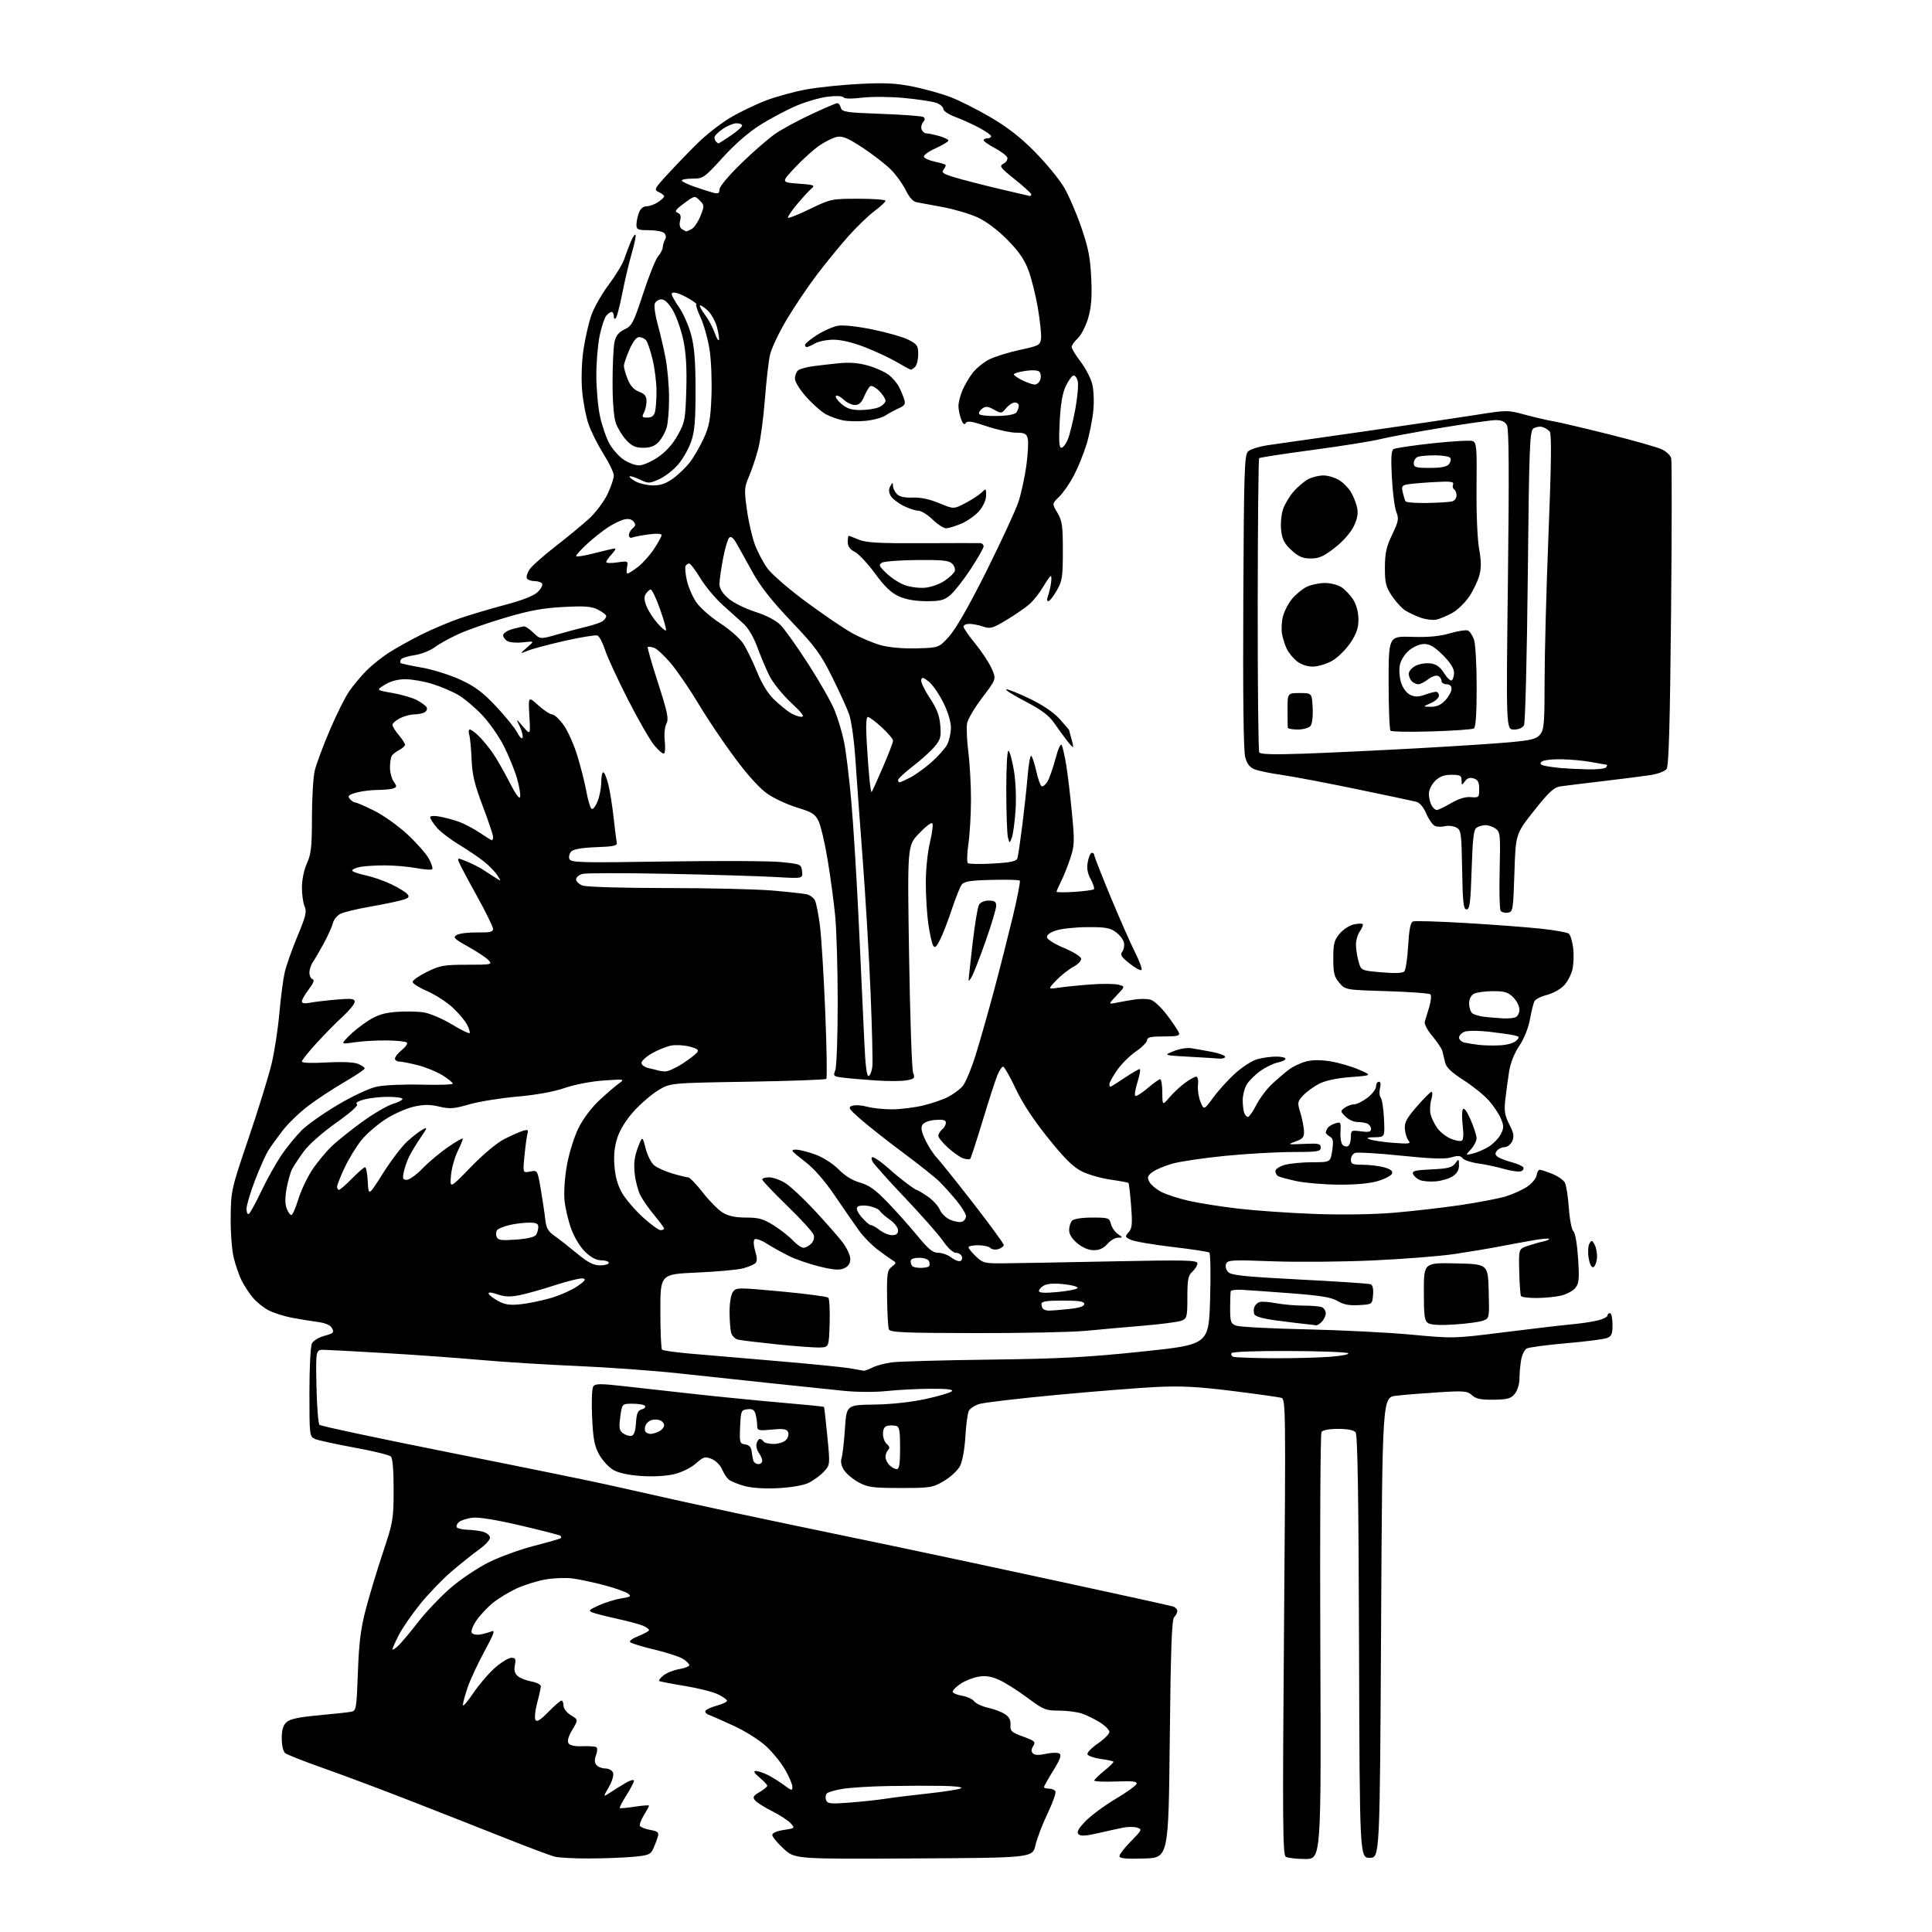 <?xml version="1.0" encoding="UTF-8" standalone="no"?>
<svg 
  version="1.1" 
  xmlns="http://www.w3.org/2000/svg" 
  xmlns:xlink="http://www.w3.org/1999/xlink" 
  xmlns:svg="http://www.w3.org/2000/svg"
  xmlns:rdf="http://www.w3.org/1999/02/22-rdf-syntax-ns#"
  xmlns:cc="http://creativecommons.org/ns#"
  xmlns:dc="http://purl.org/dc/elements/1.1/"
  viewBox="0 0 768 768"
  width="768"
  height="768"
>
<style>svg {background-color: white; }</style>"
<path stroke="none" fill="black" fill-rule="evenodd" d="M234.00,738.77C228.22,738.79 222.15,738.46 220.50,738.05C218.85,737.63 209.85,734.26 200.50,730.54C191.15,726.83 174.28,720.19 163.00,715.79C151.72,711.39 136.25,705.59 128.61,702.90C120.96,700.21 114.10,697.50 113.36,696.88C112.56,696.22 112.00,693.79 112.00,691.03C112.00,687.65 112.54,685.82 113.91,684.58C115.29,683.33 118.84,682.57 126.66,681.86C132.62,681.31 138.45,680.68 139.61,680.45C141.61,680.06 141.74,679.27 142.27,664.77C142.71,652.79 143.40,647.35 145.46,639.50C146.91,634.00 149.97,623.88 152.27,617.00C156.25,605.09 156.45,603.92 156.47,592.30C156.49,584.66 156.09,579.69 155.39,578.99C154.78,578.38 148.25,576.78 140.89,575.44C133.53,574.10 126.49,572.56 125.25,572.02C123.04,571.06 123.00,570.74 123.00,553.46C123.00,543.45 123.44,535.05 124.02,533.97C124.58,532.92 126.83,531.58 129.03,530.99C132.53,530.05 132.90,529.68 132.01,528.02C131.33,526.74 129.44,525.92 126.25,525.49C123.64,525.15 119.03,524.39 116.00,523.82C112.97,523.24 108.87,521.94 106.88,520.93C104.88,519.92 102.05,517.66 100.58,515.91C99.11,514.16 97.09,511.11 96.09,509.12C95.09,507.13 93.66,503.02 92.92,500.00C92.16,496.90 91.63,489.82 91.70,483.79C91.81,473.28 91.95,472.67 98.87,452.29C102.75,440.85 106.86,427.55 108.00,422.73C109.13,417.91 110.51,408.91 111.05,402.73C111.60,396.55 112.55,389.28 113.17,386.56C113.79,383.84 116.07,377.37 118.24,372.17C121.56,364.23 122.01,362.33 121.10,360.31C120.49,358.99 120.01,355.56 120.02,352.70C120.03,349.70 120.88,345.66 122.02,343.14C123.69,339.47 124.00,336.59 124.00,324.83C124.00,317.16 124.52,308.77 125.15,306.19C125.79,303.61 128.46,296.45 131.09,290.27C133.72,284.10 137.20,277.12 138.83,274.77C140.46,272.42 143.52,268.75 145.64,266.61C147.76,264.48 151.75,261.27 154.50,259.50C157.25,257.72 163.10,254.47 167.50,252.26C171.90,250.06 178.88,247.12 183.00,245.72C187.12,244.32 195.22,241.91 201.00,240.38C207.93,238.53 212.28,236.80 213.80,235.28C215.07,234.02 215.83,232.54 215.49,231.99C215.16,231.45 213.81,231.00 212.50,231.00C211.19,231.00 209.83,230.53 209.47,229.96C209.12,229.38 209.56,227.80 210.45,226.43C211.34,225.07 215.98,220.93 220.76,217.23C225.54,213.53 231.60,208.53 234.21,206.13C236.83,203.72 240.10,199.36 241.49,196.44C242.87,193.52 244.00,190.18 244.00,189.04C244.00,187.89 242.17,184.06 239.94,180.53C237.71,176.99 235.02,171.66 233.98,168.67C232.93,165.68 231.77,159.64 231.40,155.25C231.01,150.53 231.22,143.91 231.92,139.12C232.58,134.65 233.97,128.49 235.02,125.43C236.08,122.37 239.20,116.86 241.96,113.19C244.72,109.51 247.51,104.92 248.15,103.00C248.79,101.08 249.95,97.99 250.72,96.14C251.49,94.29 252.35,93.01 252.63,93.30C252.91,93.58 252.24,96.89 251.14,100.65C250.05,104.42 248.36,111.55 247.39,116.50C246.42,121.45 245.26,125.93 244.81,126.45C244.34,127.00 244.00,126.69 244.00,125.70C244.00,124.77 243.61,124.00 243.12,124.00C242.64,124.00 241.68,124.68 241.00,125.50C240.31,126.33 239.15,129.82 238.41,133.25C237.67,136.69 237.06,143.78 237.05,149.00C237.04,154.22 237.68,161.57 238.48,165.32C239.27,169.07 240.95,174.00 242.21,176.28C243.47,178.56 246.03,181.45 247.90,182.71C249.77,183.97 252.53,185.00 254.03,185.00C255.54,185.00 258.92,183.54 261.55,181.75C264.67,179.63 267.39,176.60 269.39,173.03C272.26,167.89 272.46,166.80 272.81,155.03C273.07,146.25 272.71,140.30 271.62,135.14C270.76,131.09 268.90,125.81 267.49,123.39C265.82,120.54 264.22,119.00 262.93,119.00C261.83,119.00 260.64,119.76 260.29,120.69C259.93,121.63 260.45,125.34 261.45,128.94C262.45,132.55 263.87,138.65 264.60,142.50C265.32,146.35 265.94,153.33 265.96,158.01C265.98,162.69 265.56,168.04 265.02,169.92C264.49,171.79 263.06,174.37 261.85,175.66C260.27,177.34 258.55,178.00 255.73,178.00C252.65,178.00 251.19,177.35 248.97,174.96C247.41,173.30 245.54,170.26 244.82,168.21C244.00,165.90 243.50,159.79 243.50,152.00C243.50,145.12 243.85,137.93 244.27,136.00C244.84,133.43 245.90,132.09 248.27,130.94C251.23,129.52 251.85,128.31 255.70,116.58C258.01,109.53 260.67,102.91 261.62,101.87C262.56,100.82 263.39,99.18 263.47,98.22C263.54,97.25 263.96,95.87 264.41,95.15C264.88,94.39 264.73,93.33 264.06,92.66C263.42,92.02 260.67,91.50 257.95,91.50C253.53,91.50 253.00,91.27 253.00,89.32C253.00,88.11 253.44,85.98 253.98,84.57C254.59,82.96 255.72,82.00 257.01,82.00C258.14,82.00 260.18,81.27 261.54,80.38C262.89,79.50 264.00,78.44 264.00,78.04C264.00,77.64 263.04,76.88 261.88,76.36C259.86,75.46 260.06,75.07 265.63,69.01C268.86,65.49 274.20,59.97 277.50,56.74C280.80,53.51 286.48,49.08 290.12,46.89C293.77,44.71 300.16,41.61 304.33,40.00C308.50,38.40 315.87,36.38 320.71,35.52C325.54,34.66 335.12,33.68 342.00,33.34C351.75,32.85 356.34,33.09 362.88,34.41C367.48,35.35 374.15,37.20 377.69,38.54C381.23,39.87 388.49,43.52 393.81,46.65C400.62,50.65 405.88,54.76 411.50,60.49C415.90,64.97 421.03,71.21 422.90,74.36C424.77,77.51 427.88,84.68 429.81,90.30C432.64,98.52 433.41,102.46 433.78,110.57C434.13,118.15 433.83,122.07 432.57,126.42C431.64,129.60 429.79,133.22 428.44,134.47C427.10,135.71 426.00,137.27 426.00,137.92C426.00,138.58 427.58,141.18 429.50,143.70C431.43,146.23 433.50,150.14 434.11,152.39C434.75,154.76 434.97,159.32 434.62,163.13C434.28,166.78 433.06,172.85 431.91,176.63C430.75,180.41 428.46,186.04 426.82,189.14C425.18,192.24 422.57,196.00 421.01,197.49C418.18,200.20 418.18,200.20 420.34,203.85C422.22,207.02 422.50,209.01 422.50,219.00C422.50,229.35 422.26,230.92 420.07,234.75C418.73,237.09 417.22,239.00 416.71,239.00C416.20,239.00 416.10,238.21 416.48,237.25C416.86,236.29 417.42,234.04 417.72,232.25C418.02,230.46 418.02,229.00 417.73,229.00C417.43,229.00 416.06,230.91 414.68,233.25C413.31,235.59 410.90,238.65 409.34,240.06C407.78,241.46 403.67,244.31 400.21,246.39C394.56,249.79 393.61,250.06 390.81,249.08C389.10,248.49 386.64,248.00 385.35,248.00C384.06,248.00 383.00,248.48 383.00,249.07C383.00,249.65 385.09,252.69 387.65,255.82C390.21,258.94 393.15,263.40 394.19,265.73C396.07,269.95 396.07,269.95 390.54,277.22C387.49,281.22 384.75,285.84 384.44,287.49C384.13,289.15 384.35,294.31 384.94,298.97C385.52,303.63 385.99,312.18 385.98,317.97C385.97,323.76 385.51,331.62 384.96,335.43C384.41,339.24 384.30,342.69 384.73,343.09C385.15,343.49 389.65,343.57 394.73,343.27C402.03,342.84 404.06,342.39 404.45,341.11C404.72,340.23 405.59,334.32 406.39,328.00C407.18,321.68 408.14,312.79 408.52,308.26C408.90,303.72 409.53,300.21 409.93,300.46C410.33,300.71 411.22,303.40 411.90,306.44C412.58,309.48 413.54,312.21 414.02,312.51C414.51,312.82 415.55,312.04 416.33,310.78C417.11,309.53 418.56,305.43 419.55,301.68C420.60,297.65 421.63,295.39 422.04,296.18C422.43,296.90 423.23,300.43 423.82,304.00C424.42,307.57 425.44,316.14 426.10,323.03C427.19,334.39 427.14,336.08 425.52,341.03C424.53,344.04 422.89,348.17 421.86,350.21C420.84,352.25 420.00,354.16 420.00,354.46C420.00,354.76 423.21,354.79 427.14,354.53C431.06,354.27 434.53,353.80 434.84,353.49C435.16,353.18 434.59,351.39 433.58,349.52C432.27,347.09 431.94,345.12 432.42,342.56C432.79,340.60 433.52,339.00 434.05,339.00C434.57,339.00 435.00,339.43 435.00,339.96C435.00,340.49 437.95,348.03 441.56,356.71C445.17,365.40 449.54,375.29 451.27,378.71C453.00,382.13 454.12,385.22 453.75,385.58C453.39,385.94 451.26,384.79 449.01,383.01C445.85,380.50 445.18,379.48 446.04,378.45C446.65,377.71 447.01,376.12 446.83,374.91C446.65,373.69 445.23,371.76 443.67,370.60C441.29,368.83 439.46,368.51 432.17,368.55C427.40,368.58 421.79,369.19 419.70,369.90C417.27,370.72 416.00,371.73 416.20,372.67C416.36,373.48 419.42,375.36 422.99,376.85C426.56,378.34 429.61,380.22 429.77,381.04C429.93,381.87 428.55,383.32 426.62,384.37C424.73,385.38 421.68,387.80 419.84,389.74C416.50,393.26 416.50,393.26 421.00,392.60C423.48,392.23 429.17,391.66 433.65,391.33C438.13,391.00 443.03,391.04 444.54,391.42C447.29,392.11 447.29,392.11 443.89,395.69C440.50,399.27 440.50,399.27 444.00,398.56C445.93,398.17 449.16,397.60 451.19,397.30C453.22,397.00 455.97,397.03 457.31,397.36C458.65,397.70 461.60,400.44 463.90,403.48C466.19,406.51 468.32,409.67 468.64,410.50C469.11,411.74 468.07,412.00 462.61,412.00C457.50,412.00 456.00,412.33 456.00,413.45C456.00,414.25 453.99,416.29 451.53,417.98C449.07,419.67 445.69,423.04 444.03,425.46C442.36,427.88 441.00,430.34 441.00,430.93C441.00,431.52 441.18,432.00 441.40,432.00C441.62,432.00 444.14,430.43 447.00,428.50C449.86,426.58 452.56,425.00 453.01,425.00C453.45,425.00 453.10,427.24 452.22,429.98C451.35,432.72 450.92,435.25 451.27,435.60C451.62,435.95 453.81,434.61 456.13,432.62C458.46,430.63 460.73,429.00 461.18,429.00C461.63,429.00 462.02,431.36 462.04,434.25C462.08,439.50 462.08,439.50 464.89,436.22C466.44,434.41 469.21,431.82 471.04,430.47C472.88,429.11 474.89,428.00 475.49,428.00C476.15,428.00 476.44,429.32 476.21,431.30C476.00,433.11 476.45,436.11 477.20,437.97C478.58,441.34 478.58,441.34 482.34,436.22C484.41,433.40 488.36,429.06 491.13,426.57C493.90,424.08 497.81,421.59 499.83,421.03C501.85,420.47 505.19,420.01 507.25,420.01C509.31,420.00 511.00,420.39 511.00,420.88C511.00,421.36 509.62,422.03 507.92,422.37C506.23,422.70 503.11,424.22 501.00,425.74C498.88,427.26 496.44,429.69 495.57,431.15C494.71,432.61 494.00,435.39 494.00,437.32C494.00,439.26 494.27,441.55 494.61,442.42C494.94,443.29 495.61,444.00 496.09,444.00C496.57,444.00 498.06,441.86 499.40,439.25C500.73,436.64 503.55,432.89 505.66,430.92C507.77,428.94 510.80,426.36 512.38,425.17C513.96,423.98 516.98,422.54 519.09,421.98C521.63,421.29 524.92,421.27 528.86,421.90C532.12,422.43 537.20,423.90 540.15,425.18C545.50,427.50 545.50,427.50 536.89,428.16C531.36,428.58 526.90,429.53 524.39,430.81C522.25,431.91 519.40,433.99 518.05,435.43C515.74,437.91 515.67,438.28 516.90,442.28C517.61,444.60 518.26,447.85 518.35,449.49C518.48,452.05 518.00,452.66 515.00,453.75C511.64,454.97 511.77,455.01 518.25,454.72C524.16,454.44 525.00,454.63 525.00,456.17C525.00,457.76 523.84,457.94 513.75,457.95C507.56,457.95 495.58,458.63 487.13,459.46C478.68,460.29 469.23,461.68 466.12,462.55C463.02,463.42 459.42,464.93 458.12,465.91C456.11,467.43 455.93,468.00 456.91,469.84C457.55,471.02 459.74,472.84 461.78,473.87C463.83,474.91 468.75,476.49 472.73,477.38C476.70,478.28 485.50,479.66 492.29,480.46C499.08,481.25 512.70,482.20 522.57,482.56C533.40,482.96 545.85,482.77 554.00,482.09C561.42,481.47 573.35,480.10 580.50,479.05C587.65,477.99 595.79,476.43 598.59,475.58C601.39,474.72 605.21,472.99 607.09,471.72C608.96,470.46 610.64,468.43 610.82,467.22C611.00,466.00 611.55,465.00 612.05,465.00C612.55,465.00 614.78,465.73 617.01,466.62C619.24,467.51 621.51,469.08 622.06,470.11C622.61,471.14 623.33,475.70 623.65,480.24C623.98,484.82 624.78,488.95 625.46,489.50C626.17,490.08 626.94,494.52 627.31,500.18C627.85,508.46 627.69,510.16 626.22,511.98C625.27,513.14 622.70,514.52 620.50,515.03C618.30,515.54 613.94,515.96 610.81,515.98C607.68,515.99 604.90,515.64 604.63,515.20C604.35,514.77 604.04,510.38 603.92,505.46C603.70,496.51 603.70,496.51 607.10,495.32C608.97,494.67 611.79,493.86 613.37,493.52C614.95,493.18 616.03,492.70 615.78,492.45C615.54,492.20 612.67,492.47 609.42,493.04C606.16,493.61 600.12,494.72 596.00,495.51C591.88,496.31 583.83,497.65 578.13,498.50C572.42,499.35 557.80,500.49 545.63,501.05C533.46,501.60 515.52,501.75 505.77,501.38C489.55,500.77 487.99,500.86 487.39,502.43C487.00,503.44 487.37,504.80 488.27,505.70C489.52,506.95 495.10,507.52 516.66,508.63C531.42,509.39 544.09,510.23 544.81,510.50C545.66,510.81 546.01,512.32 545.81,514.74C545.50,518.50 545.50,518.50 540.21,518.80C536.35,519.03 534.04,518.59 531.71,517.18C529.22,515.69 525.02,515.00 513.00,514.09C504.48,513.44 495.70,512.82 493.50,512.71C491.30,512.59 489.39,512.84 489.25,513.25C489.11,513.66 489.00,516.71 489.00,520.02C489.00,525.47 489.23,526.14 491.41,526.97C492.74,527.47 505.22,528.13 519.16,528.43C533.10,528.74 552.00,529.69 561.16,530.55C577.65,532.10 578.01,532.09 597.66,529.62C608.57,528.24 620.65,526.83 624.50,526.47C628.35,526.12 633.19,525.40 635.25,524.87C637.31,524.35 639.00,523.49 639.00,522.96C639.00,522.43 639.45,522.00 640.00,522.00C640.55,522.00 641.00,524.04 641.00,526.52C641.00,530.30 640.63,531.19 638.75,531.90C637.51,532.37 630.21,533.30 622.51,533.97C614.82,534.64 607.79,535.57 606.90,536.05C606.01,536.53 604.99,538.63 604.65,540.71C604.30,542.80 604.02,546.14 604.01,548.14C604.00,550.16 603.19,552.78 602.17,554.04C600.62,555.95 599.32,556.32 593.78,556.40C588.68,556.48 586.76,556.08 585.15,554.63C583.27,552.93 582.00,552.82 571.71,553.47C565.47,553.86 557.91,554.47 554.93,554.84C549.50,555.50 549.50,555.50 549.00,647.00C548.50,738.50 548.50,738.50 544.50,738.50C540.50,738.50 540.50,738.50 540.24,654.60C540.06,594.63 539.67,570.31 538.87,569.35C538.17,568.50 535.59,568.00 531.94,568.00C528.38,568.00 525.80,568.49 525.31,569.25C524.87,569.94 524.66,608.41 524.85,654.75C525.19,739.00 525.19,739.00 518.85,738.98C515.36,738.98 511.87,738.57 511.10,738.08C509.90,737.32 509.80,723.83 510.42,646.69C511.13,559.56 511.09,556.16 509.33,555.65C508.32,555.36 499.62,554.14 490.00,552.94C476.48,551.25 469.66,550.88 460.00,551.33C453.12,551.66 435.12,553.08 420.00,554.50C404.88,555.92 391.03,557.55 389.24,558.12C387.45,558.69 385.60,559.91 385.12,560.83C384.65,561.75 384.03,566.35 383.75,571.06C383.46,576.07 382.57,580.93 381.62,582.77C380.72,584.51 377.85,587.18 375.24,588.71C370.74,591.36 369.88,591.50 358.00,591.50C347.05,591.50 344.99,591.23 341.40,589.31C339.15,588.10 336.52,585.92 335.56,584.46C334.44,582.75 334.07,581.03 334.53,579.65C334.92,578.47 335.52,573.23 335.87,568.00C336.50,558.50 336.50,558.50 347.50,558.34C354.25,558.24 362.13,557.39 367.90,556.14C373.08,555.01 377.78,553.62 378.35,553.05C379.08,552.32 376.53,552.02 369.95,552.05C364.75,552.08 356.90,552.49 352.50,552.96C347.92,553.44 340.65,553.41 335.50,552.89C330.55,552.39 317.73,551.05 307.00,549.91C296.27,548.78 279.40,546.98 269.50,545.90C259.60,544.83 241.60,543.53 229.50,543.01C217.40,542.50 200.07,541.41 191.00,540.60C181.93,539.79 165.05,538.57 153.50,537.90C141.95,537.22 130.93,536.62 129.00,536.58C125.50,536.50 125.50,536.50 125.80,551.00C125.96,558.97 126.50,565.90 126.99,566.39C127.49,566.89 150.98,571.88 179.20,577.50C207.41,583.11 235.68,588.87 242.00,590.31C248.32,591.74 261.60,594.71 271.50,596.91C281.40,599.12 300.30,603.16 313.50,605.90C326.70,608.64 347.18,612.91 359.00,615.38C370.82,617.85 399.40,623.96 422.50,628.96C445.60,633.95 465.29,638.28 466.25,638.59C467.21,638.89 468.00,639.69 468.00,640.37C468.00,641.05 467.44,642.16 466.75,642.85C465.80,643.80 465.38,655.42 465.00,691.30C464.50,738.50 464.50,738.50 454.75,738.79C447.46,739.00 445.00,738.76 445.00,737.82C445.00,737.13 447.08,734.46 449.61,731.89C453.92,727.51 454.08,727.16 452.09,726.53C450.92,726.16 448.50,726.13 446.73,726.47C444.95,726.81 440.43,727.80 436.68,728.67C431.61,729.84 429.56,729.96 428.72,729.12C427.89,728.29 428.62,726.94 431.55,723.91C433.72,721.67 439.07,717.71 443.43,715.12C447.79,712.54 451.55,709.84 451.79,709.13C452.12,708.13 450.29,707.92 443.61,708.17C438.87,708.35 435.00,708.18 435.00,707.80C435.00,707.41 436.80,705.65 439.00,703.88C441.20,702.11 442.82,700.49 442.60,700.26C442.38,700.04 440.05,699.56 437.43,699.18C434.81,698.81 432.49,697.98 432.28,697.34C432.07,696.70 433.94,694.76 436.45,693.04C438.95,691.31 441.00,689.26 441.00,688.46C441.00,687.67 439.31,685.97 437.25,684.68C435.19,683.39 431.97,681.81 430.10,681.17C428.23,680.53 424.13,680.00 420.99,680.00C415.67,680.00 414.79,679.64 408.39,674.87C404.60,672.05 399.56,668.86 397.18,667.79C394.04,666.38 391.80,666.03 388.96,666.51C386.81,666.87 383.57,668.16 381.77,669.37C379.97,670.59 378.59,672.01 378.71,672.54C378.82,673.07 380.52,673.77 382.48,674.10C384.45,674.43 386.61,675.42 387.28,676.31C387.95,677.19 390.42,678.34 392.77,678.86C395.12,679.37 398.13,680.51 399.46,681.38C401.16,682.49 401.82,683.78 401.69,685.69C401.52,688.12 402.06,688.63 406.69,690.32C411.36,692.02 411.77,692.40 410.72,694.08C409.89,695.40 409.86,696.26 410.62,697.02C411.33,697.73 413.02,697.78 415.74,697.17C417.97,696.67 420.38,696.62 421.09,697.05C422.07,697.66 421.49,699.29 418.69,703.83C416.66,707.11 415.00,710.07 415.00,710.40C415.00,710.73 415.87,711.00 416.94,711.00C418.01,711.00 419.17,711.47 419.53,712.05C419.89,712.62 418.51,716.56 416.47,720.80C414.43,725.03 412.24,730.75 411.61,733.50C410.45,738.50 410.45,738.50 363.22,738.76C315.98,739.02 315.98,739.02 311.49,734.88C309.02,732.61 307.00,730.16 307.00,729.43C307.00,728.64 308.81,727.85 311.55,727.44C316.01,726.77 316.06,726.72 314.30,724.77C313.31,723.68 310.00,721.52 306.94,719.97C303.88,718.43 300.82,716.49 300.14,715.67C299.11,714.42 299.41,713.87 301.95,712.37C303.63,711.38 305.00,710.26 305.00,709.87C305.00,709.49 303.62,708.01 301.92,706.59C299.79,704.79 299.34,704.00 300.47,704.00C301.37,704.00 303.54,704.73 305.30,705.62C307.06,706.51 309.96,708.33 311.75,709.67C314.64,711.84 315.00,711.90 314.99,710.30C314.99,709.31 313.69,706.24 312.10,703.48C310.52,700.72 307.10,696.51 304.51,694.12C301.92,691.73 296.14,688.09 291.65,686.03C287.17,683.96 282.68,681.99 281.69,681.65C280.69,681.30 280.15,680.57 280.48,680.03C280.81,679.50 282.87,678.57 285.04,677.99C287.22,677.40 289.00,676.54 289.00,676.08C289.00,675.61 287.34,674.44 285.30,673.47C283.27,672.51 277.31,671.01 272.05,670.16C266.80,669.30 262.27,668.42 262.00,668.21C261.73,668.00 262.51,667.01 263.75,666.00C264.99,665.00 267.80,663.87 270.00,663.50C272.20,663.13 274.00,662.42 274.00,661.94C274.00,661.45 272.93,660.35 271.62,659.49C270.32,658.63 265.26,656.97 260.37,655.80C255.49,654.63 251.07,653.30 250.55,652.83C250.00,652.35 251.36,651.31 253.80,650.35C256.11,649.44 258.00,648.39 258.00,648.01C258.00,647.63 256.99,646.86 255.75,646.30C254.51,645.74 249.90,644.49 245.50,643.53C241.10,642.57 236.60,641.43 235.50,640.99C233.77,640.31 234.11,639.93 238.04,638.15C240.54,637.02 244.55,635.78 246.94,635.39C250.76,634.78 251.09,634.54 249.59,633.44C248.64,632.75 244.41,631.26 240.18,630.14C235.96,629.01 230.25,627.80 227.50,627.45C224.74,627.10 219.84,627.30 216.60,627.90C213.36,628.50 208.31,630.08 205.38,631.43C202.45,632.77 198.26,635.31 196.07,637.06C193.88,638.82 190.90,641.98 189.45,644.07C188.00,646.17 187.13,648.40 187.52,649.04C187.92,649.67 189.42,649.99 190.87,649.74C192.32,649.49 194.37,648.92 195.43,648.47C196.93,647.83 196.31,649.56 192.62,656.33C190.02,661.11 187.01,667.56 185.94,670.66C184.87,673.77 184.00,676.97 184.00,677.77C184.00,678.57 185.83,676.49 188.06,673.14C190.30,669.80 194.19,665.25 196.70,663.03C199.22,660.81 202.17,659.00 203.27,659.00C204.92,659.00 205.15,659.48 204.67,661.89C204.27,663.91 204.61,665.22 205.80,666.26C206.73,667.08 209.19,668.05 211.25,668.42C213.31,668.79 214.99,669.63 214.99,670.30C214.98,670.96 214.33,673.94 213.53,676.92C212.74,679.90 212.43,682.94 212.84,683.67C213.38,684.65 214.77,683.79 218.00,680.50C220.43,678.03 222.77,676.00 223.21,676.00C223.64,676.00 224.00,676.91 224.00,678.01C224.00,679.17 225.25,680.79 226.94,681.82C229.89,683.61 229.89,683.61 227.51,687.60C225.98,690.16 225.43,692.08 225.98,692.96C226.53,693.85 228.46,694.27 231.49,694.15C234.06,694.06 236.55,694.22 237.04,694.52C237.54,694.84 237.50,696.18 236.94,697.66C236.26,699.46 236.30,700.66 237.10,701.62C237.73,702.38 239.33,703.00 240.65,703.00C241.98,703.00 243.35,703.75 243.70,704.67C244.07,705.63 243.35,708.07 242.02,710.39C239.69,714.43 239.69,714.43 242.51,712.59C244.06,711.57 246.83,709.85 248.66,708.77C250.50,707.69 252.00,707.28 252.00,707.87C252.00,708.45 250.66,711.05 249.01,713.64C247.37,716.24 246.18,718.52 246.38,718.71C246.58,718.91 249.27,718.67 252.37,718.19C255.47,717.70 258.00,717.52 258.00,717.78C258.00,718.05 257.07,719.77 255.93,721.61C254.79,723.46 254.11,725.37 254.42,725.87C254.73,726.37 256.58,727.07 258.54,727.44C261.63,728.02 262.01,728.40 261.44,730.30C261.08,731.51 260.27,733.62 259.63,735.00C258.62,737.21 257.68,737.57 251.49,738.13C247.65,738.47 239.78,738.76 234.00,738.77zM337.76,716.56C342.57,716.19 348.98,715.50 352.00,715.03C355.02,714.55 362.68,713.61 369.00,712.93C375.32,712.25 381.18,711.32 382.00,710.87C382.88,710.40 379.78,710.00 374.50,709.90C369.55,709.82 359.88,709.85 353.00,709.98C346.12,710.10 338.06,710.60 335.07,711.08C332.09,711.56 329.22,712.38 328.69,712.91C328.16,713.44 328.03,714.62 328.38,715.55C328.95,717.03 330.11,717.15 337.76,716.56zM158.12,654.40C159.28,653.36 162.87,649.11 166.08,644.96C169.30,640.81 175.21,634.59 179.21,631.14C183.22,627.69 190.10,623.10 194.50,620.94C198.90,618.77 206.99,615.85 212.47,614.45C217.95,613.04 222.64,611.69 222.89,611.45C223.13,611.20 223.11,610.78 222.84,610.51C222.57,610.23 215.40,608.39 206.92,606.41C197.07,604.11 190.13,602.99 187.71,603.32C185.63,603.59 183.27,604.36 182.47,605.02C181.67,605.69 181.27,606.63 181.57,607.11C181.87,607.60 183.78,608.04 185.81,608.10C187.84,608.15 190.62,608.51 191.99,608.89C193.37,609.28 194.62,610.27 194.78,611.10C194.94,611.95 193.10,614.02 190.58,615.83C188.11,617.61 183.13,621.59 179.50,624.68C175.88,627.77 170.22,633.66 166.92,637.76C163.63,641.85 159.82,647.40 158.46,650.07C157.11,652.75 156.00,655.24 156.00,655.62C156.00,656.00 156.95,655.45 158.12,654.40zM309.21,591.57C303.69,591.84 298.78,591.51 295.81,590.67C293.22,589.94 290.46,588.80 289.66,588.14C288.87,587.47 287.68,585.64 287.02,584.05C286.37,582.47 284.52,580.63 282.93,579.97C280.29,578.88 279.72,579.04 276.62,581.76C274.65,583.49 271.01,585.28 267.97,586.01C264.77,586.77 259.65,587.06 254.86,586.73C249.79,586.38 245.86,585.52 243.75,584.29C241.96,583.25 239.46,580.51 238.18,578.21C236.29,574.79 235.77,572.04 235.37,563.26C235.09,557.25 235.29,551.90 235.82,551.14C236.60,550.01 238.53,549.97 247.13,550.93C252.83,551.56 265.60,552.98 275.50,554.09C285.40,555.19 301.11,556.75 310.42,557.55C319.72,558.35 327.43,559.12 327.55,559.25C327.67,559.39 328.27,564.65 328.88,570.95C329.99,582.40 329.99,582.40 327.35,585.16C325.90,586.67 323.18,588.63 321.31,589.52C319.33,590.46 314.28,591.32 309.21,591.57zM356.47,584.00C357.47,584.00 357.80,581.92 357.80,575.59C357.80,568.60 357.52,567.11 356.15,566.79C355.24,566.57 353.71,566.57 352.75,566.77C351.59,567.02 351.00,568.09 351.00,569.95C351.00,571.49 351.69,573.33 352.54,574.04C353.61,574.92 353.77,575.63 353.04,576.36C352.47,576.93 352.00,578.18 352.00,579.13C352.00,580.08 352.71,581.56 353.57,582.43C354.44,583.29 355.74,584.00 356.47,584.00zM301.47,582.00C302.31,582.00 303.00,581.41 303.00,580.69C303.00,579.97 302.39,578.54 301.64,577.52C300.89,576.50 300.49,574.83 300.75,573.83C301.02,572.82 301.60,572.00 302.06,572.00C302.51,572.00 303.16,572.45 303.50,573.00C303.84,573.55 305.63,574.00 307.49,574.00C309.34,574.00 311.55,573.31 312.39,572.47C313.23,571.63 313.64,570.22 313.30,569.35C312.80,568.05 311.60,567.85 306.85,568.28C301.37,568.78 301.00,568.68 300.99,566.66C300.98,565.47 300.70,563.46 300.36,562.20C299.88,560.42 299.14,559.96 297.12,560.20C294.62,560.49 294.49,560.81 294.21,567.17C293.93,573.47 294.04,573.87 296.21,574.17C297.79,574.40 298.59,575.27 298.80,577.00C298.96,578.38 299.29,580.06 299.52,580.75C299.75,581.44 300.63,582.00 301.47,582.00zM250.98,570.77C252.04,570.57 252.59,569.00 252.81,565.63C253.05,561.83 253.54,560.67 255.05,560.28C256.11,560.00 256.73,559.37 256.43,558.89C256.13,558.40 253.94,558.00 251.57,558.00C247.26,558.00 247.26,558.00 246.57,563.22C245.99,567.59 246.16,568.65 247.67,569.75C248.65,570.47 250.15,570.93 250.98,570.77zM258.62,570.00C259.45,570.00 261.00,569.53 262.07,568.96C263.13,568.40 264.00,567.32 264.00,566.57C264.00,565.82 263.26,564.93 262.36,564.58C261.46,564.24 259.92,564.21 258.95,564.52C257.98,564.82 256.92,565.77 256.59,566.63C256.26,567.48 256.25,568.59 256.56,569.09C256.87,569.59 257.80,570.00 258.62,570.00zM343.30,544.89C343.74,544.95 345.31,544.38 346.80,543.62C348.28,542.86 351.75,541.93 354.50,541.56C357.25,541.20 374.80,540.70 393.50,540.47C421.42,540.12 432.24,539.55 454.00,537.27C480.50,534.50 480.50,534.50 481.03,516.50C481.33,506.60 481.19,498.23 480.72,497.90C480.26,497.58 473.65,496.57 466.04,495.68C458.44,494.78 451.03,493.52 449.60,492.86C447.14,491.74 447.08,491.56 448.64,489.84C450.03,488.30 450.19,486.64 449.63,479.32C449.26,474.54 448.79,470.46 448.59,470.25C448.38,470.05 445.19,469.45 441.49,468.93C437.79,468.40 432.68,466.95 430.13,465.69C426.65,463.98 423.30,460.68 416.68,452.45C410.90,445.28 406.43,438.48 403.73,432.75C401.46,427.94 399.22,424.00 398.75,424.00C398.28,424.00 397.27,425.51 396.50,427.35C395.73,429.19 393.09,437.32 390.64,445.43C388.19,453.53 385.95,460.39 385.66,460.67C385.38,460.95 384.17,460.87 382.96,460.49C381.76,460.11 379.03,458.21 376.89,456.28C374.75,454.35 373.00,452.20 373.00,451.51C373.00,450.81 373.68,449.68 374.50,449.00C375.32,448.32 376.00,447.11 376.00,446.32C376.00,445.25 374.93,444.96 371.85,445.19C369.39,445.37 367.29,446.16 366.70,447.11C365.96,448.29 366.28,449.95 367.89,453.27C369.10,455.77 371.11,458.87 372.35,460.16C373.59,461.45 380.10,469.57 386.81,478.21C393.51,486.85 399.00,494.35 399.00,494.89C399.00,495.43 398.05,496.17 396.90,496.53C395.74,496.90 394.30,496.70 393.70,496.10C393.09,495.49 390.89,495.00 388.80,495.00C386.71,495.00 385.00,495.37 385.00,495.81C385.00,496.26 386.32,497.89 387.94,499.44C390.66,502.05 391.44,502.25 398.69,502.19C402.98,502.16 422.14,501.82 441.25,501.43C471.56,500.82 476.00,500.92 476.00,502.21C476.00,503.03 475.10,504.50 474.00,505.50C472.30,507.04 472.00,508.58 472.00,515.68C472.00,523.41 471.83,524.11 469.75,524.97C468.51,525.48 461.65,526.38 454.50,526.98C447.35,527.58 437.02,528.50 431.53,529.03C426.05,529.56 406.34,529.96 387.73,529.93C359.00,529.88 353.80,529.65 353.33,528.41C353.02,527.60 352.71,522.03 352.63,516.02C352.51,506.20 352.70,504.95 354.50,503.55C356.35,502.12 356.37,501.92 354.80,500.98C353.86,500.41 351.17,498.49 348.83,496.70C346.48,494.91 343.19,491.56 341.53,489.26C339.86,486.95 335.57,480.77 332.00,475.51C327.60,469.04 323.61,464.51 319.65,461.48C314.49,457.53 314.10,457.00 316.36,457.00C317.77,457.00 321.32,457.90 324.25,458.99C327.31,460.14 331.21,462.65 333.40,464.89C335.85,467.40 338.87,469.26 341.85,470.10C345.42,471.09 347.97,472.91 352.83,477.95C356.31,481.55 361.65,487.54 364.69,491.25C369.09,496.61 370.79,498.00 372.98,498.00C374.49,498.00 376.80,498.83 378.12,499.85C379.43,500.87 381.04,501.51 381.69,501.29C382.35,501.06 382.64,500.22 382.34,499.44C382.03,498.65 380.96,498.00 379.94,498.00C378.87,498.00 376.76,496.06 374.94,493.41C373.20,490.88 366.40,483.16 359.84,476.25C353.27,469.34 347.46,462.85 346.91,461.84C346.30,460.68 346.29,460.00 346.89,460.00C347.42,460.00 349.34,461.23 351.17,462.73C353.00,464.24 354.73,465.71 355.00,466.01C355.27,466.31 357.36,468.00 359.64,469.78C361.92,471.55 364.04,473.00 364.35,473.00C364.66,473.00 366.60,474.15 368.67,475.55C370.73,476.95 372.95,479.35 373.59,480.88C374.24,482.42 376.15,484.23 377.86,484.94C379.57,485.65 381.65,485.97 382.48,485.65C383.32,485.32 384.00,484.34 384.00,483.45C384.00,482.56 382.31,479.79 380.25,477.29C378.19,474.79 375.15,471.40 373.50,469.76C371.85,468.11 365.28,462.88 358.90,458.14C352.52,453.39 344.93,447.41 342.03,444.85C337.28,440.66 336.97,440.14 338.85,439.55C340.00,439.18 342.63,439.36 344.72,439.94C346.80,440.52 351.20,440.98 354.50,440.98C357.80,440.97 363.33,440.30 366.78,439.49C370.24,438.67 374.74,437.15 376.78,436.10C378.83,435.05 381.44,433.14 382.59,431.85C383.74,430.56 386.11,424.93 387.85,419.34C389.59,413.76 392.86,402.28 395.11,393.84C397.37,385.40 400.72,372.22 402.57,364.55C404.41,356.87 405.68,350.34 405.38,350.05C405.07,349.75 400.03,349.62 394.16,349.77C385.70,349.98 383.25,350.37 382.28,351.66C381.62,352.56 379.87,356.94 378.40,361.39C376.93,365.85 374.84,371.27 373.75,373.43C372.17,376.58 371.60,377.05 370.90,375.79C370.42,374.92 369.58,371.13 369.03,367.36C368.49,363.59 368.03,356.29 368.02,351.14C368.01,345.77 368.71,338.85 369.66,334.89C370.58,331.10 371.00,327.66 370.59,327.26C370.18,326.85 367.79,328.70 365.27,331.37C360.68,336.22 360.68,336.22 361.38,380.14C361.76,404.30 362.48,425.13 362.97,426.43C363.79,428.59 363.56,428.86 360.41,429.45C358.51,429.81 353.02,429.83 348.22,429.51C343.43,429.18 337.61,428.69 335.30,428.40C331.28,427.91 331.13,427.78 332.05,425.38C332.57,424.00 333.00,411.92 333.00,398.54C333.00,385.16 332.54,369.55 331.98,363.86C331.41,358.16 330.07,348.17 328.98,341.67C327.90,335.16 326.30,328.33 325.43,326.49C324.06,323.61 322.89,322.86 317.05,321.08C313.31,319.95 308.06,317.55 305.38,315.76C302.19,313.63 297.66,308.70 292.28,301.50C287.76,295.45 281.27,285.82 277.86,280.09C274.44,274.37 269.49,267.09 266.85,263.92C264.21,260.75 261.11,257.85 259.95,257.48C258.80,257.12 257.68,256.99 257.47,257.19C257.27,257.40 259.12,263.85 261.59,271.52C265.38,283.26 265.90,285.81 264.91,287.67C264.23,288.94 263.95,291.83 264.24,294.46C264.53,296.97 264.40,299.25 263.96,299.53C263.52,299.80 261.78,298.34 260.09,296.29C258.39,294.24 253.67,286.02 249.59,278.03C245.52,270.04 241.42,261.17 240.50,258.32C239.57,255.47 238.22,252.91 237.49,252.63C236.75,252.35 231.06,253.27 224.83,254.66C218.60,256.06 211.93,257.83 210.00,258.59C206.50,259.98 206.50,259.98 209.50,257.39C212.50,254.81 212.50,254.81 208.06,255.33C205.61,255.62 202.80,255.43 201.81,254.90C200.81,254.36 200.00,253.29 200.00,252.51C200.00,251.73 201.67,250.63 203.75,250.05C205.81,249.48 207.93,249.01 208.45,249.01C208.97,249.00 210.60,250.16 212.08,251.58C214.77,254.15 214.77,254.15 221.63,252.18C225.41,251.10 230.74,249.68 233.49,249.03C236.23,248.38 239.04,247.38 239.74,246.80C240.43,246.23 241.00,245.37 241.00,244.90C241.00,244.43 239.56,243.31 237.79,242.39C235.17,241.04 232.66,240.83 224.04,241.28C215.99,241.69 210.57,242.68 201.10,245.47C194.29,247.47 185.87,250.40 182.39,251.98C178.92,253.55 174.60,255.95 172.79,257.30C170.98,258.65 167.37,260.06 164.77,260.44C162.17,260.81 159.77,261.57 159.42,262.12C159.08,262.68 158.99,263.32 159.22,263.56C159.46,263.79 163.25,264.61 167.65,265.38C172.05,266.15 178.99,268.33 183.07,270.22C188.88,272.92 191.96,275.23 197.21,280.82C200.91,284.75 204.69,289.43 205.63,291.23C206.56,293.03 207.51,293.94 207.74,293.26C207.97,292.58 207.46,290.56 206.60,288.76C205.04,285.50 205.04,285.50 207.95,288.88C210.87,292.26 210.87,292.26 210.43,284.51C209.99,276.75 209.99,276.75 214.00,280.38C216.20,282.37 218.68,284.00 219.50,284.00C220.32,284.00 222.35,285.88 224.02,288.18C225.68,290.48 228.16,296.01 229.52,300.46C230.87,304.91 232.48,311.24 233.07,314.53C233.67,317.81 234.57,320.92 235.06,321.43C235.60,321.98 236.56,320.90 237.48,318.71C238.31,316.70 239.00,313.25 239.00,311.03C239.00,308.81 239.36,307.00 239.81,307.00C240.26,307.00 241.15,309.14 241.80,311.75C242.46,314.36 243.41,320.35 243.93,325.05C244.44,329.75 245.01,334.24 245.18,335.03C245.44,336.18 243.78,336.53 237.00,336.77C231.44,336.97 228.02,337.55 227.11,338.46C226.35,339.22 226.00,340.57 226.34,341.45C226.90,342.90 230.61,343.00 264.73,342.46C285.50,342.14 306.10,342.24 310.50,342.68C318.35,343.49 318.51,343.55 318.83,346.38C319.16,349.27 319.16,349.27 308.33,348.63C302.37,348.28 283.26,347.71 265.87,347.36C248.47,347.01 233.05,347.02 231.62,347.38C230.18,347.74 229.00,348.72 229.00,349.54C229.00,350.37 230.15,351.49 231.57,352.02C233.03,352.58 247.32,353.00 264.82,353.01C281.69,353.01 300.68,353.46 307.00,354.00C313.32,354.54 319.50,355.22 320.72,355.50C321.94,355.79 323.38,356.85 323.92,357.85C324.46,358.85 325.37,363.45 325.95,368.07C326.53,372.68 327.47,388.11 328.05,402.34C328.63,416.58 328.82,428.52 328.47,428.87C328.12,429.21 314.04,429.73 297.17,430.00C266.50,430.50 266.50,430.50 261.78,433.33C259.18,434.88 254.83,438.59 252.11,441.57C249.02,444.95 246.53,448.91 245.46,452.13C244.25,455.75 243.90,459.15 244.26,463.60C244.60,467.89 245.59,471.33 247.35,474.33C248.77,476.75 252.46,481.04 255.54,483.87C258.63,486.69 261.80,489.00 262.58,489.00C263.36,489.00 264.00,488.72 264.00,488.39C264.00,488.05 262.26,485.69 260.14,483.14C258.01,480.59 255.50,476.99 254.55,475.14C253.61,473.29 252.58,469.35 252.28,466.40C251.88,462.51 252.23,459.69 253.54,456.26C255.36,451.50 255.36,451.50 256.64,456.50C257.34,459.25 258.88,462.28 260.06,463.24C261.23,464.20 264.49,465.66 267.28,466.49C270.08,467.32 272.88,468.00 273.52,468.00C274.16,468.00 276.79,470.71 279.36,474.03C281.93,477.34 285.49,480.94 287.27,482.02C289.54,483.41 292.30,483.99 296.55,484.00C301.59,484.00 303.44,484.52 307.55,487.10C310.27,488.81 313.71,491.51 315.19,493.10C316.68,494.70 318.56,496.00 319.37,496.00C320.19,496.00 321.58,495.28 322.46,494.39C323.41,493.45 323.82,492.00 323.46,490.88C323.13,489.82 318.39,484.63 312.93,479.33C307.47,474.03 303.00,469.32 303.00,468.85C303.00,468.38 304.24,468.00 305.75,468.01C307.26,468.01 310.13,469.02 312.12,470.26C314.11,471.49 319.30,476.32 323.66,481.00C328.02,485.68 333.02,491.36 334.79,493.64C336.56,495.92 338.00,498.97 338.00,500.42C338.00,502.23 337.25,503.39 335.58,504.15C333.70,505.00 331.48,504.85 325.83,503.48C321.80,502.51 316.26,500.59 313.51,499.22C310.77,497.85 306.78,495.63 304.65,494.28C302.48,492.91 300.39,492.21 299.91,492.69C299.43,493.17 299.56,495.21 300.20,497.30C301.01,499.93 301.04,501.36 300.30,502.10C299.72,502.68 297.50,503.62 295.37,504.19C293.24,504.76 284.98,505.52 277.00,505.87C262.50,506.50 262.50,506.50 262.50,521.17C262.50,529.24 262.80,536.14 263.17,536.50C263.53,536.87 268.48,537.57 274.17,538.07C279.85,538.57 295.52,539.91 309.00,541.05C322.48,542.19 335.52,543.49 338.00,543.95C340.48,544.40 342.86,544.83 343.30,544.89zM506.00,539.92C513.98,539.96 524.24,539.70 528.81,539.34C533.46,538.98 536.57,538.35 535.86,537.91C535.17,537.48 524.60,537.09 512.38,537.04C499.41,536.98 489.91,537.33 489.57,537.89C489.25,538.40 489.55,539.06 490.24,539.34C490.93,539.61 498.02,539.87 506.00,539.92zM326.00,535.65C324.07,535.74 316.43,535.18 309.00,534.42C301.57,533.65 294.54,532.80 293.37,532.52C292.20,532.25 290.97,531.00 290.63,529.76C290.30,528.52 290.02,524.77 290.01,521.44C290.01,517.94 290.56,514.61 291.34,513.55C292.63,511.78 293.33,511.78 310.56,513.38C320.39,514.29 328.81,515.41 329.26,515.86C329.71,516.31 329.95,520.91 329.79,526.09C329.50,535.50 329.50,535.50 326.00,535.65zM523.18,526.84C522.81,526.75 520.92,526.52 519.00,526.33C517.08,526.14 511.82,525.50 507.32,524.90C502.01,524.19 498.95,523.32 498.60,522.41C498.31,521.63 498.31,520.36 498.61,519.58C498.91,518.79 499.80,517.91 500.59,517.61C501.37,517.30 504.33,517.49 507.15,518.03C509.97,518.56 514.87,519.00 518.05,519.00C521.23,519.00 524.55,519.27 525.42,519.61C526.29,519.94 527.00,521.03 527.00,522.04C527.00,523.04 526.29,524.56 525.43,525.43C524.56,526.29 523.55,526.93 523.18,526.84zM578.29,526.50C572.68,526.87 568.87,526.69 567.75,525.99C566.25,525.06 566.00,523.27 566.00,513.42C566.00,501.94 566.00,501.94 578.75,502.22C591.50,502.50 591.50,502.50 591.78,513.26C592.07,523.93 592.05,524.03 589.57,524.97C588.20,525.50 583.12,526.18 578.29,526.50zM417.02,521.00C417.95,521.00 421.47,520.71 424.85,520.36C429.05,519.92 431.00,519.28 431.00,518.36C431.00,517.32 428.99,517.00 422.50,517.00C416.08,517.00 414.00,517.33 414.00,518.33C414.00,519.07 414.30,519.97 414.67,520.33C415.03,520.70 416.09,521.00 417.02,521.00zM207.00,518.46C210.03,518.14 215.43,517.01 219.00,515.97C222.57,514.92 227.30,512.82 229.50,511.31C232.57,509.20 233.09,508.47 231.73,508.20C230.76,508.01 225.81,509.20 220.73,510.85C215.65,512.51 209.27,514.31 206.54,514.85C202.84,515.60 200.61,515.51 197.74,514.52C195.28,513.68 194.03,513.58 194.25,514.26C194.45,514.84 196.16,516.16 198.05,517.19C200.74,518.64 202.71,518.92 207.00,518.46zM420.23,513.62C424.20,513.25 427.84,512.56 428.32,512.08C428.80,511.60 426.55,510.91 423.19,510.52C419.35,510.08 416.44,510.23 415.10,510.95C413.94,511.57 413.00,512.57 413.00,513.18C413.00,513.95 415.20,514.08 420.23,513.62zM366.00,504.00C367.47,504.00 368.94,503.73 369.26,503.40C369.59,503.07 369.62,502.17 369.32,501.40C369.01,500.58 367.38,500.00 365.39,500.00C363.23,500.00 362.00,500.48 362.00,501.33C362.00,502.07 362.30,502.97 362.67,503.33C363.03,503.70 364.53,504.00 366.00,504.00zM633.35,503.72C632.67,503.95 631.91,502.45 631.52,500.10C631.15,497.90 631.27,495.33 631.80,494.39C632.67,492.84 632.87,492.88 633.94,494.89C634.59,496.10 634.98,498.50 634.81,500.22C634.64,501.94 633.98,503.52 633.35,503.72zM238.55,503.00C240.45,503.00 242.00,502.55 242.00,502.00C242.00,501.45 240.68,501.00 239.07,501.00C237.14,501.00 234.98,499.90 232.72,497.75C230.75,495.88 228.38,492.02 227.12,488.64C225.93,485.42 224.70,480.24 224.40,477.14C224.09,473.92 224.51,467.88 225.38,463.07C226.22,458.44 228.26,451.87 229.93,448.48C231.74,444.81 235.09,440.33 238.23,437.40C241.13,434.70 244.62,431.68 246.00,430.71C248.46,428.96 248.35,428.94 240.00,429.51C235.09,429.84 228.55,431.10 224.50,432.48C220.07,434.00 213.10,435.26 205.50,435.93C198.90,436.51 190.35,437.90 186.50,439.01C180.48,440.76 178.82,440.88 174.62,439.89C170.91,439.01 168.47,439.02 164.44,439.93C161.52,440.58 156.49,442.83 153.25,444.92C150.01,447.01 145.73,450.71 143.74,453.14C141.76,455.56 138.75,460.46 137.06,464.02C135.38,467.59 134.00,471.06 134.00,471.75C134.00,472.44 134.34,473.00 134.75,472.99C135.16,472.99 137.49,470.96 139.91,468.49C142.34,466.02 144.68,464.00 145.11,464.00C145.55,464.00 146.04,466.59 146.20,469.75C146.50,475.50 146.50,475.50 152.29,466.33C155.47,461.29 159.82,455.59 161.95,453.67C164.08,451.74 166.81,449.63 168.03,448.99C170.01,447.92 169.93,448.24 167.25,452.15C165.62,454.54 163.60,457.85 162.76,459.50C161.92,461.15 160.93,463.96 160.54,465.75C159.95,468.51 160.12,469.00 161.71,469.00C162.74,469.00 165.59,466.93 168.04,464.41C170.49,461.88 175.09,458.04 178.25,455.87C181.41,453.70 184.00,452.25 184.00,452.65C184.00,453.04 183.03,455.38 181.84,457.83C180.65,460.29 179.49,464.59 179.26,467.40C178.83,472.50 178.83,472.50 187.21,463.87C192.14,458.79 197.63,454.22 200.55,452.75C203.27,451.38 206.56,449.93 207.85,449.53C209.81,448.92 210.11,449.10 209.68,450.65C209.39,451.67 208.86,455.60 208.49,459.39C207.81,466.29 207.81,466.29 210.73,465.70C213.66,465.12 213.66,465.12 214.98,472.81C215.70,477.04 216.50,482.41 216.75,484.75C217.11,488.12 217.86,489.47 220.35,491.21C222.08,492.43 226.11,495.58 229.30,498.21C233.75,501.88 235.91,503.00 238.55,503.00zM434.76,496.97C432.71,496.96 430.29,495.94 428.24,494.22C426.12,492.45 424.99,490.61 424.99,488.95C425.00,487.55 425.54,485.86 426.20,485.20C426.90,484.50 430.24,484.00 434.18,484.00C440.60,484.00 441.00,484.14 441.60,486.52C441.94,487.91 443.18,489.71 444.34,490.52C446.43,491.99 446.43,492.00 444.40,492.00C443.28,492.00 441.38,493.12 440.19,494.50C438.69,496.23 437.01,496.99 434.76,496.97zM205.13,492.76C209.59,492.44 212.55,491.74 213.10,490.88C213.58,490.12 213.98,488.71 213.98,487.75C214.00,486.39 213.17,486.01 210.25,486.02C208.19,486.04 204.76,486.45 202.63,486.95C200.50,487.44 198.30,488.30 197.74,488.86C197.19,489.41 197.03,490.63 197.39,491.57C197.94,493.02 199.09,493.19 205.13,492.76zM354.63,491.00C356.31,491.00 357.00,490.43 357.00,489.07C357.00,488.01 355.54,486.12 353.75,484.87C351.96,483.62 350.15,482.03 349.72,481.34C349.30,480.65 347.35,479.78 345.40,479.41C343.44,479.05 341.41,479.19 340.87,479.73C340.23,480.37 340.80,481.80 342.53,483.86C343.99,485.59 345.63,487.00 346.18,487.00C346.73,487.00 348.33,487.90 349.73,489.00C351.13,490.10 353.33,491.00 354.63,491.00zM98.92,482.55C99.42,482.24 101.67,478.14 103.91,473.44C106.15,468.75 109.73,462.34 111.86,459.20C113.99,456.07 117.59,451.65 119.85,449.38C122.12,447.12 128.62,442.52 134.31,439.16C140.30,435.62 146.82,432.59 149.82,431.95C152.66,431.34 160.62,430.99 167.50,431.17C174.37,431.35 180.00,431.17 180.00,430.76C180.00,430.36 178.20,428.89 176.00,427.50C173.80,426.11 169.43,424.31 166.29,423.49C163.15,422.67 159.77,422.00 158.79,422.00C157.81,422.00 157.00,421.45 157.00,420.79C157.00,420.12 158.24,418.59 159.75,417.38C161.26,416.17 162.16,414.84 161.76,414.43C161.35,414.02 157.75,413.64 153.76,413.59C149.76,413.54 144.03,413.87 141.00,414.32C135.50,415.13 135.50,415.13 138.48,412.03C140.11,410.32 143.61,407.53 146.25,405.84C149.89,403.50 152.57,402.64 157.42,402.25C160.93,401.97 165.82,402.05 168.29,402.42C170.78,402.79 175.75,404.88 179.47,407.13C183.15,409.35 186.39,410.95 186.66,410.68C186.93,410.41 186.47,408.88 185.65,407.29C184.83,405.70 182.21,402.61 179.83,400.42C177.45,398.24 172.92,395.34 169.77,393.97C166.61,392.61 164.03,390.97 164.02,390.32C164.01,389.68 166.59,387.88 169.75,386.32C174.91,383.79 176.54,383.50 185.68,383.50C195.31,383.50 195.77,383.41 194.27,381.75C193.40,380.79 189.77,378.36 186.20,376.37C180.43,373.14 179.92,372.62 181.61,371.65C182.65,371.04 186.31,370.60 189.75,370.66C194.72,370.75 196.00,370.46 196.00,369.25C196.00,368.42 193.10,362.51 189.55,356.12C186.00,349.73 182.79,343.68 182.41,342.68C181.76,340.95 181.92,340.94 185.62,342.48C187.75,343.37 190.51,344.75 191.75,345.55C192.99,346.35 195.20,347.78 196.67,348.73C199.34,350.46 199.34,350.46 197.66,347.89C196.74,346.47 194.29,343.98 192.24,342.35C190.18,340.72 185.71,337.71 182.31,335.65C178.90,333.60 174.96,330.56 173.56,328.89C172.15,327.21 171.00,325.41 171.00,324.88C171.00,324.30 172.52,324.19 174.75,324.60C176.81,324.98 180.22,325.89 182.33,326.63C184.44,327.37 188.18,329.33 190.63,330.98C193.09,332.64 195.30,334.00 195.55,334.00C195.80,334.00 196.00,333.39 196.00,332.64C196.00,331.89 194.15,326.37 191.88,320.39C188.60,311.73 187.70,307.92 187.46,301.80C187.30,297.56 186.87,293.18 186.52,292.05C186.16,290.92 186.28,290.00 186.80,290.00C187.31,290.00 188.97,291.24 190.48,292.75C192.00,294.26 194.48,297.30 195.99,299.50C197.50,301.70 200.46,306.88 202.56,311.00C204.99,315.77 206.52,317.87 206.76,316.75C206.97,315.80 206.40,312.45 205.49,309.31C204.58,306.18 202.25,300.48 200.33,296.65C198.40,292.82 194.50,287.24 191.67,284.25C188.84,281.26 184.59,277.67 182.23,276.29C179.86,274.90 175.20,272.92 171.88,271.88C168.55,270.85 163.72,270.00 161.16,270.00C158.13,270.01 155.28,270.76 153.00,272.17C149.50,274.34 149.50,274.34 156.00,275.47C159.57,276.09 163.93,277.36 165.69,278.29C167.44,279.22 169.18,280.49 169.56,281.10C169.95,281.72 169.64,282.62 168.88,283.10C168.12,283.58 166.24,283.98 164.70,283.98C163.16,283.99 160.57,284.69 158.95,285.53C157.33,286.36 156.00,287.54 156.00,288.13C156.00,288.73 157.12,290.55 158.50,292.18C159.88,293.82 161.00,295.55 161.00,296.04C161.00,296.53 159.99,297.46 158.75,298.11C157.51,298.77 156.17,299.79 155.77,300.40C155.36,301.00 155.02,303.09 155.02,305.03C155.01,306.97 155.67,309.51 156.49,310.68C157.81,312.56 157.80,312.86 156.40,313.40C155.54,313.73 152.74,314.00 150.17,314.01C147.60,314.01 143.78,314.49 141.68,315.07C138.53,315.95 138.07,316.38 139.05,317.57C139.71,318.35 140.68,319.00 141.21,319.00C141.74,319.00 145.12,320.46 148.72,322.25C152.33,324.04 158.27,328.27 161.93,331.65C165.58,335.03 169.44,339.40 170.49,341.36C171.55,343.32 172.14,345.19 171.80,345.53C171.47,345.86 168.59,345.66 165.41,345.07C162.23,344.48 156.62,344.00 152.94,344.00C149.26,344.00 144.84,344.28 143.13,344.62C141.41,344.97 140.00,345.61 140.00,346.04C140.00,346.48 142.36,347.33 145.25,347.94C148.14,348.55 152.82,350.18 155.65,351.55C158.48,352.92 161.32,354.68 161.97,355.46C162.94,356.63 162.45,357.07 159.24,357.94C157.09,358.51 151.46,359.66 146.72,360.49C141.99,361.31 136.95,362.52 135.53,363.17C134.11,363.81 132.67,365.50 132.33,366.92C131.99,368.34 130.36,371.98 128.71,375.00C127.06,378.02 125.10,381.39 124.35,382.47C123.61,383.56 123.00,385.43 123.00,386.64C123.00,387.85 123.56,389.02 124.25,389.25C125.09,389.53 124.61,390.82 122.75,393.27C121.24,395.25 120.00,397.40 120.00,398.05C120.00,398.84 121.06,399.02 123.25,398.60C125.04,398.25 129.76,397.69 133.75,397.35C139.81,396.84 141.00,396.98 141.00,398.24C141.00,399.07 138.86,401.70 136.25,404.09C133.64,406.48 128.91,411.27 125.75,414.74C122.59,418.20 120.00,421.46 120.00,421.98C120.00,422.54 123.94,422.69 129.75,422.35C135.75,422.01 140.56,422.21 142.25,422.87C143.76,423.46 144.98,424.30 144.96,424.73C144.93,425.15 141.21,427.65 136.69,430.28C132.17,432.91 125.69,437.18 122.30,439.78C118.91,442.38 114.40,446.75 112.29,449.50C110.19,452.25 107.65,455.76 106.67,457.31C105.68,458.85 103.33,464.12 101.44,469.02C99.55,473.92 98.00,479.09 98.00,480.52C98.00,481.95 98.41,482.86 98.92,482.55zM115.82,483.00C116.29,483.00 117.52,480.22 118.55,476.83C119.58,473.44 122.07,468.15 124.08,465.08C126.10,462.01 129.72,457.66 132.12,455.41C134.53,453.16 140.04,448.77 144.37,445.66C148.70,442.55 153.98,439.49 156.12,438.85C158.25,438.21 160.00,437.30 160.00,436.84C160.00,436.38 157.41,436.00 154.25,436.01C151.09,436.01 146.74,436.50 144.59,437.10C142.22,437.75 141.15,438.47 141.87,438.92C142.61,439.38 139.55,442.13 133.58,446.36C128.04,450.29 122.70,455.03 120.69,457.79C118.81,460.38 116.75,463.51 116.10,464.75C115.46,465.98 114.49,469.41 113.94,472.36C113.28,475.93 113.28,478.62 113.95,480.37C114.50,481.81 115.34,483.00 115.82,483.00zM532.07,470.92C526.26,470.88 518.69,470.23 515.26,469.49C511.83,468.74 508.56,467.85 508.01,467.51C507.45,467.16 507.00,466.25 507.00,465.49C507.00,464.72 508.69,463.63 510.75,463.05C512.81,462.48 517.73,462.01 521.69,462.01C528.88,462.00 528.88,462.00 529.57,457.36C530.13,453.63 529.95,452.55 528.63,451.81C527.74,451.31 527.01,450.59 527.02,450.20C527.02,449.82 527.36,449.00 527.77,448.38C528.17,447.77 529.53,446.95 530.80,446.55C532.95,445.88 533.08,446.08 532.85,449.92C532.72,452.17 533.11,454.51 533.72,455.12C534.33,455.73 535.31,455.92 535.91,455.55C536.51,455.18 537.00,453.60 537.00,452.04C537.00,449.29 537.14,449.21 541.00,449.73C544.15,450.15 545.00,449.94 545.00,448.74C545.00,447.90 544.29,446.94 543.42,446.61C542.55,446.27 540.75,446.00 539.42,446.00C538.09,446.00 536.03,445.03 534.85,443.85C532.77,441.77 532.76,441.65 534.54,440.35C535.55,439.61 537.23,439.00 538.26,439.00C539.29,439.00 541.68,437.82 543.57,436.38C545.46,434.94 547.00,432.92 547.00,431.88C547.00,430.85 547.50,430.00 548.11,430.00C548.80,430.00 548.97,430.97 548.57,432.60C548.21,434.02 548.34,435.71 548.87,436.35C549.39,436.98 549.97,440.76 550.16,444.75C550.50,452.00 550.50,452.00 546.50,452.07C543.47,452.11 542.98,452.32 544.50,452.92C545.60,453.36 549.79,453.98 553.81,454.29C560.16,454.78 560.97,454.67 559.91,453.40C559.25,452.59 558.59,450.51 558.45,448.77C558.25,446.22 559.18,444.48 563.25,439.81C566.03,436.61 568.65,434.00 569.08,434.00C569.51,434.00 569.45,435.42 568.95,437.17C568.45,438.91 568.33,441.49 568.67,442.92C569.01,444.34 570.19,446.79 571.29,448.36C572.40,449.94 574.83,451.86 576.69,452.64C578.56,453.43 580.55,453.78 581.10,453.44C581.73,453.05 581.86,450.74 581.45,447.48C581.09,444.55 581.12,441.61 581.53,440.95C582.00,440.20 583.15,441.77 584.60,445.12C585.88,448.08 586.94,451.37 586.96,452.44C586.98,453.50 585.99,455.48 584.75,456.83C582.50,459.28 582.50,459.28 585.50,458.56C587.15,458.17 589.97,456.94 591.77,455.83C593.58,454.72 595.72,452.51 596.54,450.92C597.84,448.42 597.85,447.58 596.64,444.69C595.88,442.86 593.73,439.62 591.88,437.51C590.02,435.40 585.47,431.73 581.77,429.36C576.85,426.20 574.88,424.30 574.43,422.27C574.09,420.75 573.60,418.72 573.35,417.77C573.09,416.82 571.30,414.15 569.37,411.84C567.34,409.42 566.08,406.98 566.39,406.07C566.68,405.21 567.47,402.60 568.15,400.28C568.84,397.96 569.05,395.71 568.62,395.28C568.19,394.85 560.41,394.28 551.33,394.00C534.82,393.50 534.82,393.50 532.41,390.69C530.37,388.32 530.00,386.84 530.00,381.02C530.00,375.13 530.36,373.72 532.53,371.15C533.92,369.50 536.42,367.85 538.10,367.48C539.77,367.11 541.38,367.05 541.67,367.34C541.97,367.63 541.48,368.90 540.60,370.16C539.72,371.42 539.00,373.81 539.01,375.47C539.01,377.14 539.47,380.14 540.02,382.15C541.04,385.80 541.04,385.80 549.11,386.51C554.28,386.97 557.55,386.85 558.21,386.19C558.78,385.62 559.48,381.03 559.76,375.99C560.14,369.43 560.69,366.67 561.69,366.29C562.46,365.99 571.96,366.28 582.79,366.92C593.63,367.56 607.00,368.57 612.50,369.16C618.00,369.75 623.01,370.64 623.62,371.13C624.24,371.63 625.02,374.16 625.35,376.77C625.68,379.37 625.55,383.26 625.05,385.41C624.55,387.56 622.98,390.48 621.55,391.91C620.13,393.33 617.11,394.96 614.83,395.53C612.55,396.09 610.36,397.21 609.95,398.03C609.55,398.84 608.74,402.10 608.16,405.29C607.52,408.74 605.81,412.97 603.93,415.76C601.96,418.68 600.44,422.53 599.89,425.97C599.41,429.01 598.73,434.00 598.39,437.05C597.87,441.63 598.15,443.37 599.97,446.95C601.75,450.44 601.98,451.75 601.12,453.65C600.53,454.94 599.19,456.00 598.14,456.00C597.10,456.00 595.73,456.62 595.11,457.37C594.26,458.40 594.29,458.99 595.24,459.77C595.93,460.34 598.39,461.31 600.71,461.93C603.02,462.55 605.19,463.50 605.52,464.03C605.85,464.57 605.45,465.27 604.62,465.59C603.79,465.91 600.72,465.49 597.80,464.66C594.89,463.83 590.25,462.84 587.50,462.47C584.75,462.09 582.01,461.17 581.41,460.42C580.56,459.36 579.55,459.28 576.91,460.07C574.42,460.82 569.01,460.64 556.90,459.39C547.77,458.44 539.55,457.96 538.65,458.30C537.74,458.65 537.00,459.85 537.00,460.97C537.00,462.72 537.64,463.00 541.75,463.01C544.36,463.01 548.17,463.47 550.21,464.04C552.82,464.77 553.75,465.50 553.35,466.53C553.04,467.33 550.51,468.66 547.71,469.49C544.48,470.45 538.80,470.97 532.07,470.92zM570.74,469.61C568.41,469.82 565.55,469.57 564.39,469.07C563.23,468.58 562.02,467.50 561.71,466.69C561.24,465.47 562.56,465.14 569.03,464.85C575.48,464.55 577.20,464.13 578.43,462.49C579.89,460.56 579.94,460.58 579.97,463.23C579.99,465.06 579.17,466.49 577.49,467.60C576.10,468.51 573.07,469.41 570.74,469.61zM345.30,427.73C345.89,427.54 346.56,425.86 346.77,424.00C346.98,422.15 346.66,408.91 346.07,394.57C345.47,380.23 344.06,356.35 342.93,341.50C341.80,326.65 340.48,308.65 340.01,301.50C339.53,294.35 338.43,286.48 337.56,284.00C336.68,281.52 333.61,274.78 330.73,269.01C326.19,259.90 324.05,257.00 314.50,246.96C306.60,238.65 302.23,233.09 299.00,227.19C296.52,222.68 293.68,217.58 292.68,215.86C291.44,213.71 290.54,213.06 289.84,213.76C289.27,214.33 288.18,218.10 287.40,222.15C286.63,226.19 286.00,230.69 286.00,232.15C286.00,233.91 287.15,235.80 289.45,237.82C291.39,239.53 296.06,241.87 300.13,243.18C304.71,244.65 308.44,246.60 310.31,248.50C311.94,250.15 316.90,257.12 321.33,264.00C325.76,270.88 330.46,279.12 331.76,282.32C333.07,285.52 334.76,291.15 335.51,294.82C336.27,298.49 337.57,309.15 338.40,318.50C339.24,327.85 340.62,350.35 341.46,368.50C342.31,386.65 343.28,407.48 343.61,414.80C344.01,423.69 344.57,427.98 345.30,427.73zM264.41,425.92C265.46,425.96 268.47,424.63 271.09,422.95C273.70,421.26 276.36,419.27 277.00,418.50C277.93,417.38 277.40,416.92 274.21,416.06C272.04,415.47 268.75,415.28 266.89,415.62C265.02,415.96 261.59,417.33 259.25,418.66C256.91,419.99 255.00,421.73 255.00,422.52C255.00,423.31 256.24,424.23 257.75,424.57C259.26,424.90 260.95,425.33 261.50,425.51C262.05,425.69 263.36,425.88 264.41,425.92zM484.75,420.81C483.51,420.70 478.00,420.36 472.50,420.06C462.50,419.50 462.50,419.50 466.53,417.85C468.75,416.94 471.90,416.41 473.53,416.67C475.16,416.93 478.86,417.60 481.75,418.14C484.64,418.69 487.00,419.56 487.00,420.07C487.00,420.58 485.99,420.91 484.75,420.81zM596.32,415.53C599.09,415.39 601.82,414.61 602.73,413.70C604.17,412.26 604.10,412.07 601.91,411.56C600.58,411.25 596.12,410.61 592.00,410.14C587.88,409.66 583.49,409.65 582.25,410.11C581.01,410.57 580.00,411.63 580.00,412.46C580.00,413.28 581.01,414.19 582.25,414.46C583.49,414.74 586.08,415.14 588.00,415.37C589.92,415.60 593.67,415.67 596.32,415.53zM597.67,404.83C599.41,404.92 601.55,404.73 602.42,404.39C603.29,404.06 604.00,402.69 604.00,401.35C604.00,400.01 602.90,397.80 601.55,396.45C599.52,394.43 598.10,394.00 593.48,394.00C590.39,394.00 587.00,394.47 585.93,395.04C584.72,395.69 584.00,397.13 584.00,398.91C584.00,400.48 584.57,402.23 585.26,402.80C585.96,403.38 588.32,404.03 590.51,404.26C592.71,404.48 595.93,404.74 597.67,404.83zM386.43,388.00C385.69,389.38 385.06,390.14 385.04,389.70C385.02,389.26 385.71,382.75 386.59,375.23C387.46,367.70 388.60,360.75 389.12,359.77C389.70,358.69 391.22,358.00 393.04,358.00C395.38,358.00 396.00,358.44 396.00,360.10C396.00,361.25 394.15,367.44 391.89,373.85C389.63,380.26 387.17,386.62 386.43,388.00zM599.34,362.81C598.16,362.98 596.87,362.60 596.49,361.98C596.10,361.36 595.95,354.09 596.14,345.84C596.47,331.92 596.36,330.74 594.56,329.42C593.49,328.64 591.69,328.01 590.56,328.02C589.43,328.02 587.83,328.46 587.00,328.98C585.81,329.73 585.40,333.16 585.00,345.71C584.58,358.86 584.25,361.50 583.00,361.50C581.74,361.50 581.46,358.96 581.22,345.77C580.97,331.04 580.82,329.97 578.88,328.94C577.74,328.33 575.77,328.09 574.49,328.41C573.21,328.74 571.40,328.71 570.48,328.35C569.56,328.00 567.99,325.81 566.99,323.49C565.80,320.70 564.38,319.06 562.83,318.67C561.53,318.35 550.81,316.08 538.99,313.63C527.17,311.18 513.90,308.67 509.50,308.04C505.10,307.42 500.27,306.42 498.76,305.83C496.79,305.06 495.72,303.68 494.98,300.94C494.32,298.46 494.05,276.64 494.23,239.09C494.47,187.36 494.67,180.90 496.11,179.46C497.00,178.57 500.77,177.42 504.61,176.88C508.40,176.34 525.45,173.91 542.50,171.47C559.55,169.03 579.28,166.11 586.34,164.99C599.10,162.96 599.22,162.96 606.34,164.88C610.28,165.95 615.30,167.11 617.50,167.47C619.70,167.83 629.59,170.15 639.48,172.62C649.37,175.10 658.89,177.80 660.63,178.63C662.37,179.46 664.04,181.04 664.33,182.14C664.61,183.24 664.59,211.12 664.27,244.10C663.84,288.23 663.37,304.48 662.49,305.69C661.81,306.61 658.94,307.68 655.90,308.14C652.93,308.59 644.42,309.67 637.00,310.54C629.58,311.41 622.06,312.34 620.30,312.60C617.68,312.99 615.76,314.76 609.80,322.29C602.50,331.50 602.50,331.50 602.00,347.00C601.52,361.93 601.42,362.51 599.34,362.81zM402.23,332.93C401.33,335.35 401.33,335.35 400.68,332.93C400.32,331.59 400.02,323.16 400.01,314.19C400.01,304.64 400.38,298.12 400.91,298.44C401.41,298.75 402.37,302.27 403.04,306.25C403.75,310.43 404.03,317.10 403.70,322.00C403.39,326.67 402.73,331.59 402.23,332.93zM571.11,322.00C571.68,322.00 574.22,320.78 576.77,319.29C579.82,317.50 582.51,316.68 584.69,316.87C587.86,317.14 588.00,317.01 588.00,313.64C588.00,310.92 587.51,309.98 585.83,309.44C584.31,308.96 583.25,309.30 582.33,310.57C581.08,312.28 581.00,312.26 581.00,310.19C581.00,308.30 580.45,308.00 576.95,308.00C573.99,308.00 572.25,308.66 570.45,310.45C569.10,311.81 568.00,314.08 568.00,315.52C568.00,316.96 568.47,319.00 569.04,320.07C569.60,321.13 570.54,322.00 571.11,322.00zM346.50,314.83C346.68,314.65 348.67,310.26 350.91,305.08C353.16,299.90 355.00,295.12 355.00,294.45C355.00,293.79 352.99,291.40 350.52,289.13C348.06,286.86 345.58,285.00 345.00,285.00C344.31,285.00 344.15,288.29 344.52,294.75C344.83,300.11 345.33,306.90 345.62,309.83C345.92,312.77 346.31,315.02 346.50,314.83zM357.54,311.00C357.84,311.00 359.75,310.15 361.79,309.10C363.83,308.06 367.65,305.31 370.28,302.99C372.91,300.67 375.73,297.49 376.53,295.94C377.34,294.38 378.00,291.35 378.00,289.21C378.00,286.87 376.78,282.87 374.93,279.18C373.24,275.80 370.66,272.09 369.18,270.92C366.96,269.17 366.45,269.07 366.19,270.33C366.02,271.17 367.56,274.38 369.61,277.47C372.41,281.68 373.45,284.41 373.78,288.34C374.16,292.94 373.88,293.99 371.49,296.82C370.00,298.60 366.13,302.10 362.89,304.59C359.65,307.08 357.00,309.54 357.00,310.06C357.00,310.58 357.24,311.00 357.54,311.00zM631.19,305.83C634.87,305.92 638.16,305.55 638.50,305.00C638.84,304.45 638.93,304.00 638.70,304.00C638.46,304.00 635.85,303.54 632.89,302.98C629.92,302.41 624.44,301.89 620.70,301.82C616.93,301.75 613.42,302.18 612.81,302.79C612.01,303.59 612.37,304.04 614.11,304.43C615.42,304.72 618.30,305.12 620.50,305.32C622.70,305.51 627.51,305.74 631.19,305.83zM518.37,299.59C527.79,299.26 547.88,298.31 563.00,297.48C578.12,296.65 595.00,295.55 600.50,295.03C608.87,294.25 610.79,293.74 612.25,291.94C613.78,290.05 614.00,287.38 614.00,270.64C614.00,260.11 614.70,233.80 615.56,212.17C616.69,183.70 616.82,172.48 616.03,171.53C615.43,170.81 614.07,169.99 613.01,169.71C611.96,169.44 610.38,169.74 609.50,170.38C608.09,171.41 607.84,178.05 607.32,229.02C606.99,260.63 606.32,287.29 605.83,288.25C605.26,289.35 603.77,290.00 601.81,290.00C598.70,290.00 598.70,290.00 599.42,230.57C599.94,187.76 599.83,170.56 599.04,169.07C598.26,167.62 596.94,167.00 594.62,167.00C592.80,167.00 583.03,168.38 572.91,170.06C562.78,171.74 551.80,173.79 548.50,174.60C545.20,175.42 533.17,177.34 521.77,178.86C510.36,180.38 500.81,181.86 500.53,182.14C500.25,182.42 499.99,208.61 499.96,240.34C499.93,272.07 500.20,298.52 500.57,299.11C501.04,299.87 506.51,300.01 518.37,299.59zM426.51,297.00C426.31,297.00 425.19,295.76 424.02,294.25C422.84,292.74 420.61,289.66 419.05,287.41C416.95,284.37 413.96,282.14 407.36,278.70C402.49,276.15 399.20,274.05 400.05,274.03C400.91,274.01 405.18,275.73 409.55,277.85C414.54,280.26 418.90,283.24 421.25,285.85C423.31,288.14 425.00,290.12 425.00,290.26C425.00,290.40 425.42,291.97 425.93,293.76C426.44,295.54 426.70,297.00 426.51,297.00zM569.13,290.75C560.53,291.02 553.16,290.88 552.75,290.45C552.34,290.02 552.00,281.39 552.00,271.27C552.00,252.87 552.00,252.87 561.25,253.16C567.72,253.37 572.24,252.95 576.29,251.77C579.47,250.85 582.70,250.33 583.47,250.63C584.23,250.92 585.34,252.54 585.93,254.23C586.52,255.92 587.00,264.40 587.00,273.09C587.00,283.70 586.63,289.11 585.88,289.58C585.26,289.96 577.72,290.49 569.13,290.75zM515.88,290.00C513.74,290.00 511.96,289.66 511.91,289.25C511.86,288.84 511.82,285.57 511.82,282.00C511.81,275.50 511.81,275.50 516.66,275.50C521.50,275.50 521.50,275.50 521.80,281.33C521.98,284.78 521.62,287.75 520.93,288.58C520.28,289.36 518.01,290.00 515.88,290.00zM318.50,284.94C320.00,284.97 318.96,283.54 314.37,279.24C310.95,276.04 307.15,271.29 305.78,268.50C304.43,265.75 302.28,260.62 300.99,257.11C299.59,253.29 297.42,249.61 295.58,247.96C293.88,246.45 290.13,243.07 287.23,240.44C284.32,237.82 280.35,233.05 278.40,229.84C276.45,226.63 274.46,224.00 273.99,224.00C273.51,224.00 272.86,224.42 272.54,224.93C272.22,225.45 272.44,228.04 273.03,230.68C273.62,233.33 275.32,237.27 276.80,239.43C278.29,241.59 282.55,245.33 286.28,247.75C290.01,250.16 294.13,253.79 295.44,255.82C296.75,257.84 299.22,262.90 300.93,267.06C302.93,271.95 305.35,275.86 307.76,278.13C309.82,280.06 312.62,282.37 314.00,283.26C315.38,284.16 317.40,284.91 318.50,284.94zM568.80,280.96C571.11,280.99 572.83,280.21 574.55,278.35C575.90,276.90 577.00,274.87 577.00,273.85C577.00,272.67 576.28,272.00 575.00,272.00C573.90,272.00 573.00,271.37 573.00,270.61C573.00,269.84 572.35,268.97 571.56,268.66C570.77,268.36 569.02,268.99 567.66,270.06C566.30,271.13 564.56,272.00 563.79,272.00C563.03,272.00 561.86,271.46 561.20,270.80C560.54,270.14 560.00,268.80 560.00,267.83C560.00,266.85 561.24,265.42 562.75,264.65C564.27,263.87 566.95,263.46 568.74,263.73C571.06,264.08 572.57,265.19 574.07,267.62C575.23,269.48 576.58,270.76 577.09,270.45C577.59,270.14 578.00,268.75 578.00,267.36C578.00,265.72 576.47,263.31 573.58,260.42C570.31,257.16 568.37,256.00 566.16,256.00C564.39,256.00 561.90,257.06 560.11,258.56C558.31,260.08 556.81,262.50 556.43,264.50C556.09,266.35 556.34,269.50 557.00,271.50C557.71,273.65 559.20,275.59 560.65,276.25C562.47,277.08 563.94,277.06 566.37,276.18C568.17,275.53 570.17,275.00 570.82,275.00C571.47,275.00 572.00,275.70 572.00,276.55C572.00,277.40 570.54,278.73 568.75,279.51C565.50,280.92 565.50,280.92 568.80,280.96zM521.88,264.98C519.71,264.99 517.21,264.17 515.61,262.91C514.15,261.76 512.36,259.63 511.62,258.16C510.89,256.70 510.00,253.98 509.64,252.11C509.29,250.25 509.46,247.01 510.02,244.91C510.59,242.81 512.22,239.70 513.65,238.01C515.07,236.31 517.59,234.23 519.25,233.37C520.90,232.52 524.13,231.79 526.43,231.75C528.82,231.72 531.74,232.44 533.28,233.45C534.76,234.42 536.87,236.68 537.98,238.47C539.23,240.48 540.00,243.47 540.00,246.26C540.00,249.69 539.22,251.93 536.75,255.62C534.96,258.28 531.70,261.47 529.50,262.71C527.30,263.95 523.87,264.97 521.88,264.98zM364.36,257.73C373.23,257.50 373.23,257.50 377.36,252.90C380.02,249.94 385.33,240.63 392.19,226.90C398.06,215.13 403.77,202.79 404.86,199.47C405.95,196.16 407.36,189.67 407.99,185.06C408.62,180.46 408.87,175.63 408.55,174.34C408.05,172.37 407.33,172.00 403.91,172.00C401.68,172.00 396.44,170.85 392.26,169.45C386.37,167.47 384.50,167.19 383.90,168.17C383.35,169.05 382.79,168.59 382.06,166.65C381.48,165.12 381.00,162.76 381.00,161.40C381.00,160.05 381.69,157.29 382.53,155.27C383.37,153.26 385.20,150.12 386.59,148.29C387.98,146.47 390.94,144.05 393.17,142.91C395.40,141.78 400.88,140.06 405.36,139.10C413.03,137.46 413.52,137.20 413.83,134.56C414.01,133.02 413.44,127.57 412.57,122.44C411.69,117.31 409.99,110.50 408.78,107.31C407.20,103.11 404.86,99.76 400.36,95.23C396.55,91.38 391.98,87.96 388.57,86.40C385.50,85.00 379.28,83.16 374.75,82.31C370.21,81.46 365.53,80.59 364.34,80.39C362.97,80.15 361.42,78.42 360.07,75.65C358.92,73.26 356.29,69.59 354.23,67.51C352.18,65.42 347.13,61.50 343.01,58.78C337.08,54.88 334.92,53.97 332.71,54.41C331.17,54.72 328.01,56.27 325.70,57.87C323.39,59.46 319.02,63.40 316.00,66.63C310.50,72.50 310.50,72.50 317.41,73.00C323.51,73.44 324.13,73.66 322.63,74.90C321.70,75.67 319.10,78.50 316.84,81.19C314.59,83.88 312.97,86.30 313.24,86.57C313.51,86.84 317.48,85.25 322.06,83.03C330.22,79.09 330.63,79.00 341.20,79.00C347.14,79.00 352.00,79.37 352.00,79.81C352.00,80.26 350.03,82.11 347.61,83.91C345.20,85.72 340.56,90.19 337.29,93.85C334.03,97.51 328.41,104.37 324.81,109.10C321.21,113.83 315.75,121.93 312.68,127.10C309.61,132.27 306.63,138.58 306.07,141.13C305.50,143.68 304.59,151.68 304.04,158.90C303.49,166.13 302.32,174.84 301.44,178.27C300.55,181.70 298.90,186.66 297.77,189.30C295.86,193.75 295.80,194.72 296.91,202.65C297.56,207.35 298.99,213.58 300.08,216.50C301.17,219.41 303.42,223.66 305.08,225.95C306.73,228.24 313.58,234.17 320.30,239.14C327.01,244.11 335.22,249.70 338.53,251.55C341.85,253.41 347.03,255.61 350.03,256.45C353.45,257.39 358.83,257.87 364.36,257.73zM264.73,250.60C264.99,250.35 263.92,246.51 262.35,242.07C260.78,237.64 259.08,234.14 258.57,234.31C258.06,234.48 257.20,235.33 256.65,236.19C255.97,237.27 256.09,238.80 257.03,241.08C257.79,242.90 259.72,245.89 261.34,247.73C262.95,249.57 264.48,250.86 264.73,250.60zM571.00,246.30C569.62,246.61 566.82,246.27 564.76,245.55C562.70,244.83 559.89,243.50 558.51,242.60C557.13,241.69 554.76,239.08 553.25,236.80C550.89,233.24 550.50,231.63 550.52,225.57C550.54,219.88 551.10,217.33 553.41,212.52C555.94,207.23 556.13,206.20 555.06,203.52C554.40,201.86 553.60,195.73 553.29,189.89C552.88,182.09 553.05,179.08 553.96,178.53C554.63,178.11 561.60,177.07 569.44,176.22C577.28,175.37 584.47,174.97 585.42,175.33C586.96,175.92 587.12,177.79 586.95,193.74C586.85,204.00 587.27,214.29 587.96,218.11C588.83,222.91 588.86,225.79 588.09,228.66C587.50,230.84 585.69,234.64 584.06,237.10C582.42,239.57 579.38,242.52 577.29,243.66C575.21,244.81 572.38,245.99 571.00,246.30zM368.17,238.98C363.77,238.96 360.06,238.30 357.28,237.04C354.24,235.66 351.61,233.14 347.86,228.00C345.00,224.08 341.39,220.22 339.83,219.41C337.88,218.40 337.00,217.18 337.00,215.47C337.00,214.11 337.17,213.00 337.38,213.00C337.59,213.00 339.39,213.68 341.39,214.52C344.29,215.73 349.41,216.02 366.76,215.93C378.72,215.87 389.06,215.87 389.75,215.91C390.44,215.96 391.00,216.54 391.00,217.19C391.00,217.85 388.68,221.91 385.85,226.23C383.02,230.55 379.38,235.18 377.77,236.54C375.30,238.62 373.82,239.00 368.17,238.98zM367.76,233.63C370.10,233.42 373.58,232.18 375.49,230.87C377.41,229.57 379.22,227.86 379.52,227.07C379.82,226.29 379.37,224.94 378.50,224.07C377.23,222.80 374.59,222.52 364.61,222.62C357.84,222.68 351.55,223.15 350.64,223.66C349.19,224.47 349.41,225.01 352.37,227.87C354.23,229.67 357.49,231.80 359.62,232.58C361.76,233.37 365.42,233.84 367.76,233.63zM249.45,228.00C249.83,228.00 251.66,226.83 253.54,225.41C255.41,223.98 258.30,220.75 259.97,218.23C261.64,215.72 263.00,213.23 263.00,212.70C263.00,212.13 260.98,212.01 257.99,212.41C255.23,212.77 252.31,213.33 251.49,213.64C250.58,213.99 250.00,213.63 250.00,212.73C250.00,211.91 250.68,210.68 251.51,209.99C252.70,209.01 252.77,208.43 251.84,207.30C251.07,206.38 249.74,206.09 248.07,206.50C246.66,206.84 243.75,208.27 241.62,209.66C239.48,211.06 235.77,214.02 233.37,216.23C230.96,218.44 229.00,220.60 229.00,221.03C229.00,221.45 232.26,220.95 236.25,219.92C240.24,218.88 243.92,218.03 244.42,218.02C244.93,218.01 244.37,219.04 243.17,220.31C241.98,221.59 241.00,222.99 241.00,223.43C241.00,223.87 242.97,223.93 245.37,223.57C249.64,222.93 249.73,222.98 249.25,225.46C248.99,226.86 249.07,228.00 249.45,228.00zM521.06,222.00C517.83,222.00 516.22,221.31 513.39,218.72C510.55,216.11 509.70,214.48 509.28,210.83C509.00,208.31 509.32,204.57 509.99,202.53C510.66,200.50 512.58,197.27 514.25,195.36C515.93,193.46 518.56,191.25 520.10,190.45C521.64,189.65 524.32,189.00 526.05,189.00C527.78,189.00 530.53,189.79 532.16,190.75C533.80,191.71 535.96,193.85 536.96,195.50C537.96,197.15 539.09,199.97 539.47,201.76C539.97,204.11 539.59,206.21 538.11,209.26C536.90,211.77 533.82,215.24 530.60,217.75C526.22,221.17 524.35,222.00 521.06,222.00zM376.07,210.00C375.10,210.00 372.69,208.43 370.70,206.50C368.72,204.57 366.16,203.00 365.01,203.00C363.86,203.00 361.15,202.10 358.99,201.00C356.83,199.89 354.58,198.09 353.99,196.98C353.26,195.61 353.24,194.42 353.93,193.24C354.85,191.65 354.94,191.64 354.97,193.18C354.99,194.10 355.71,195.56 356.57,196.43C357.62,197.48 359.68,197.93 362.82,197.79C365.88,197.66 369.51,198.43 373.32,200.01C379.14,202.42 379.14,202.42 383.81,199.96C386.37,198.61 389.27,196.71 390.24,195.75C391.92,194.08 392.00,194.14 392.00,196.92C392.00,198.64 390.89,201.17 389.31,203.04C387.84,204.79 384.65,207.08 382.23,208.12C379.81,209.15 377.04,210.00 376.07,210.00zM567.34,199.94C571.83,199.85 576.29,199.58 577.25,199.32C578.21,199.07 579.00,198.02 579.00,196.99C579.00,195.96 578.57,194.85 578.04,194.53C577.52,194.20 577.33,193.32 577.62,192.56C578.05,191.43 576.62,191.27 569.82,191.65C565.25,191.91 560.48,192.33 559.24,192.58C557.34,192.97 557.08,193.48 557.62,195.77C557.98,197.27 558.48,198.86 558.73,199.29C558.97,199.73 562.85,200.02 567.34,199.94zM259.60,192.96C262.56,192.99 264.79,192.21 267.60,190.17C269.74,188.62 272.77,185.69 274.31,183.66C275.86,181.63 278.31,177.39 279.75,174.24C281.95,169.44 282.45,166.69 282.81,157.50C283.04,151.45 282.71,143.12 282.07,139.00C281.43,134.88 279.83,129.14 278.51,126.25C277.19,123.36 276.42,120.99 276.81,120.98C277.19,120.97 276.15,120.12 274.50,119.09C272.85,118.06 270.49,116.91 269.25,116.54C267.93,116.14 267.00,116.29 267.00,116.90C267.00,117.47 268.34,119.87 269.98,122.22C271.62,124.57 273.75,129.43 274.72,133.00C276.03,137.87 276.48,143.40 276.49,155.00C276.50,167.32 276.13,171.55 274.72,175.61C273.74,178.42 271.41,182.50 269.55,184.67C267.69,186.84 264.32,189.46 262.05,190.48C258.13,192.25 257.75,192.25 254.34,190.63C252.37,189.68 250.54,189.12 250.29,189.38C250.03,189.63 251.10,190.54 252.66,191.38C254.22,192.23 257.34,192.94 259.60,192.96zM568.38,186.00C572.74,186.00 575.14,185.54 575.96,184.54C576.63,183.74 576.88,182.62 576.53,182.04C576.17,181.47 573.47,181.00 570.52,181.00C567.58,181.00 564.45,181.27 563.58,181.61C562.71,181.94 562.00,183.07 562.00,184.11C562.00,185.77 562.79,186.00 568.38,186.00zM421.91,178.00C422.56,178.00 423.71,176.54 424.45,174.75C425.19,172.96 426.53,167.58 427.43,162.78C428.32,157.98 428.76,152.90 428.41,151.49C428.05,150.07 427.25,149.08 426.63,149.28C426.01,149.48 424.66,151.41 423.63,153.56C422.34,156.26 421.60,160.67 421.24,167.74C420.85,175.32 421.02,178.00 421.91,178.00zM344.00,167.30C340.98,167.58 336.93,167.48 335.00,167.08C333.07,166.68 330.10,165.62 328.38,164.72C326.66,163.82 323.18,160.77 320.63,157.93C318.00,155.00 316.00,151.81 316.00,150.51C316.00,149.27 316.56,147.79 317.25,147.23C317.94,146.68 320.52,145.94 323.00,145.60C325.48,145.26 330.25,144.71 333.62,144.38C337.84,143.97 341.45,144.28 345.21,145.37C348.22,146.25 351.89,147.91 353.36,149.07C354.84,150.23 356.65,152.37 357.39,153.84C358.14,155.30 359.06,157.52 359.45,158.77C360.02,160.62 359.63,161.26 357.32,162.27C355.77,162.95 353.38,164.25 352.00,165.15C350.62,166.05 347.02,167.02 344.00,167.30zM257.35,166.00C259.01,166.00 259.96,165.30 260.37,163.75C260.70,162.51 260.97,158.80 260.97,155.50C260.97,152.20 260.29,146.60 259.45,143.06C258.62,139.52 257.45,136.04 256.85,135.31C256.25,134.59 254.99,134.00 254.06,134.00C252.99,134.00 251.57,135.84 250.19,139.01C248.98,141.76 248.00,144.68 248.00,145.49C248.00,146.30 248.69,148.67 249.52,150.77C250.56,153.36 252.00,154.94 254.02,155.70C256.30,156.56 257.00,157.45 257.00,159.48C257.00,160.94 256.53,163.00 255.96,164.07C255.07,165.73 255.27,166.00 257.35,166.00zM396.55,165.36C400.92,165.24 403.57,164.72 404.12,163.84C404.59,163.10 404.98,161.94 404.98,161.25C404.99,160.56 404.28,160.00 403.41,160.00C402.54,160.00 400.98,161.01 399.96,162.25C398.17,164.42 398.00,164.44 395.12,162.84C392.68,161.48 391.83,161.40 390.42,162.44C389.47,163.13 388.95,164.11 389.26,164.61C389.57,165.11 392.85,165.45 396.55,165.36zM342.11,163.00C344.75,163.00 348.05,162.48 349.45,161.84C350.85,161.20 352.00,160.06 352.00,159.29C352.00,158.53 350.87,156.78 349.49,155.40C348.11,154.02 346.53,153.17 345.98,153.51C345.42,153.86 344.32,155.68 343.54,157.57C342.51,160.03 341.47,161.00 339.87,161.00C338.64,161.00 336.59,160.02 335.32,158.83C334.05,157.64 332.69,156.98 332.30,157.37C331.91,157.76 332.87,159.19 334.45,160.54C336.63,162.41 338.45,163.00 342.11,163.00zM411.18,152.86C412.11,152.94 413.17,152.05 413.53,150.90C413.90,149.74 413.74,148.34 413.17,147.77C412.56,147.16 410.31,147.03 407.58,147.44C405.06,147.81 403.01,148.43 403.02,148.81C403.03,149.19 404.50,150.23 406.27,151.11C408.05,152.00 410.26,152.79 411.18,152.86zM362.05,146.95C361.75,146.92 359.25,145.57 356.50,143.95C353.75,142.32 348.03,139.64 343.78,138.00C338.94,136.12 334.28,135.01 331.28,135.04C328.65,135.05 325.38,135.71 324.00,136.50C322.62,137.29 321.16,137.95 320.75,137.96C320.34,137.98 320.00,137.60 320.00,137.10C320.00,136.61 322.14,134.85 324.75,133.18C327.36,131.52 331.08,129.86 333.01,129.51C335.15,129.12 340.60,129.69 346.89,130.98C352.59,132.14 359.00,133.98 361.13,135.07C364.59,136.83 365.00,137.44 365.00,140.82C365.00,142.90 364.46,145.14 363.80,145.80C363.14,146.46 362.35,146.98 362.05,146.95zM285.79,135.14C285.97,134.60 285.61,132.27 284.99,129.96C284.37,127.66 282.70,124.70 281.27,123.38C279.85,122.06 278.49,121.18 278.24,121.42C278.00,121.67 278.91,123.36 280.28,125.18C281.64,127.01 283.37,130.22 284.11,132.32C284.85,134.42 285.60,135.69 285.79,135.14zM272.82,91.98C272.99,91.99 273.95,91.56 274.95,91.03C275.94,90.50 277.51,88.17 278.44,85.86C280.05,81.83 280.04,81.60 278.14,79.69C276.16,77.72 276.14,77.72 271.92,80.83C268.56,83.30 268.03,84.07 269.34,84.58C270.53,85.03 270.81,85.91 270.36,87.71C269.95,89.33 270.22,90.52 271.11,91.09C271.88,91.57 272.64,91.98 272.82,91.98zM409.25,77.88C409.66,77.94 409.98,77.66 409.96,77.25C409.93,76.84 406.99,74.16 403.42,71.30C397.47,66.53 397.10,66.02 398.93,65.04C400.03,64.45 400.69,63.35 400.40,62.59C400.10,61.83 397.87,60.15 395.43,58.85C392.99,57.56 391.00,56.17 391.00,55.75C391.00,55.34 391.68,55.00 392.50,55.00C393.32,55.00 394.00,54.62 394.00,54.16C394.00,53.70 391.86,52.18 389.25,50.79C386.64,49.40 382.36,47.46 379.75,46.49C377.14,45.52 375.00,44.10 375.00,43.34C375.00,42.58 373.80,41.49 372.32,40.93C370.85,40.37 365.12,39.49 359.57,38.96C353.89,38.43 346.54,38.37 342.70,38.83C338.55,39.33 335.68,39.28 335.32,38.71C334.98,38.16 332.37,38.03 329.21,38.41C326.17,38.76 320.60,40.35 316.81,41.94C313.03,43.53 306.59,46.92 302.49,49.47C297.72,52.45 292.29,57.14 287.36,62.56C279.98,70.67 279.51,71.00 275.34,71.00C272.95,71.00 271.01,71.34 271.01,71.75C271.02,72.16 273.38,73.31 276.26,74.30C279.14,75.29 282.51,76.36 283.75,76.67C285.50,77.11 286.00,76.81 286.00,75.30C286.00,74.18 289.69,69.77 294.75,64.86C299.56,60.18 305.68,54.87 308.34,53.07C311.00,51.26 317.41,47.80 322.58,45.39C327.74,42.98 332.37,41.00 332.87,41.00C333.36,41.00 333.98,41.83 334.25,42.84C334.68,44.51 336.28,44.75 350.32,45.26C358.90,45.57 366.40,46.13 367.00,46.50C367.79,46.99 367.77,47.58 366.94,48.58C366.30,49.35 366.04,50.66 366.36,51.49C366.68,52.32 367.51,53.00 368.22,53.01C368.92,53.01 371.19,53.48 373.25,54.05C375.31,54.63 377.00,55.44 377.00,55.87C377.00,56.29 374.73,57.67 371.95,58.93C369.17,60.18 367.07,61.71 367.27,62.32C367.48,62.94 369.39,63.80 371.51,64.24C373.64,64.69 375.58,65.25 375.83,65.50C376.08,65.75 375.75,66.60 375.09,67.39C374.09,68.59 374.85,69.11 379.70,70.57C382.89,71.52 390.68,73.53 397.00,75.03C403.32,76.53 408.84,77.81 409.25,77.88zM285.62,57.00C285.77,57.00 287.95,55.62 290.45,53.93C292.95,52.24 295.00,50.44 295.00,49.93C295.00,49.42 294.02,49.00 292.81,49.00C291.61,49.00 289.14,50.01 287.32,51.25C285.50,52.49 284.01,53.99 284.01,54.58C284.00,55.18 284.30,55.97 284.67,56.33C285.03,56.70 285.46,57.00 285.62,57.00z" />

</svg>